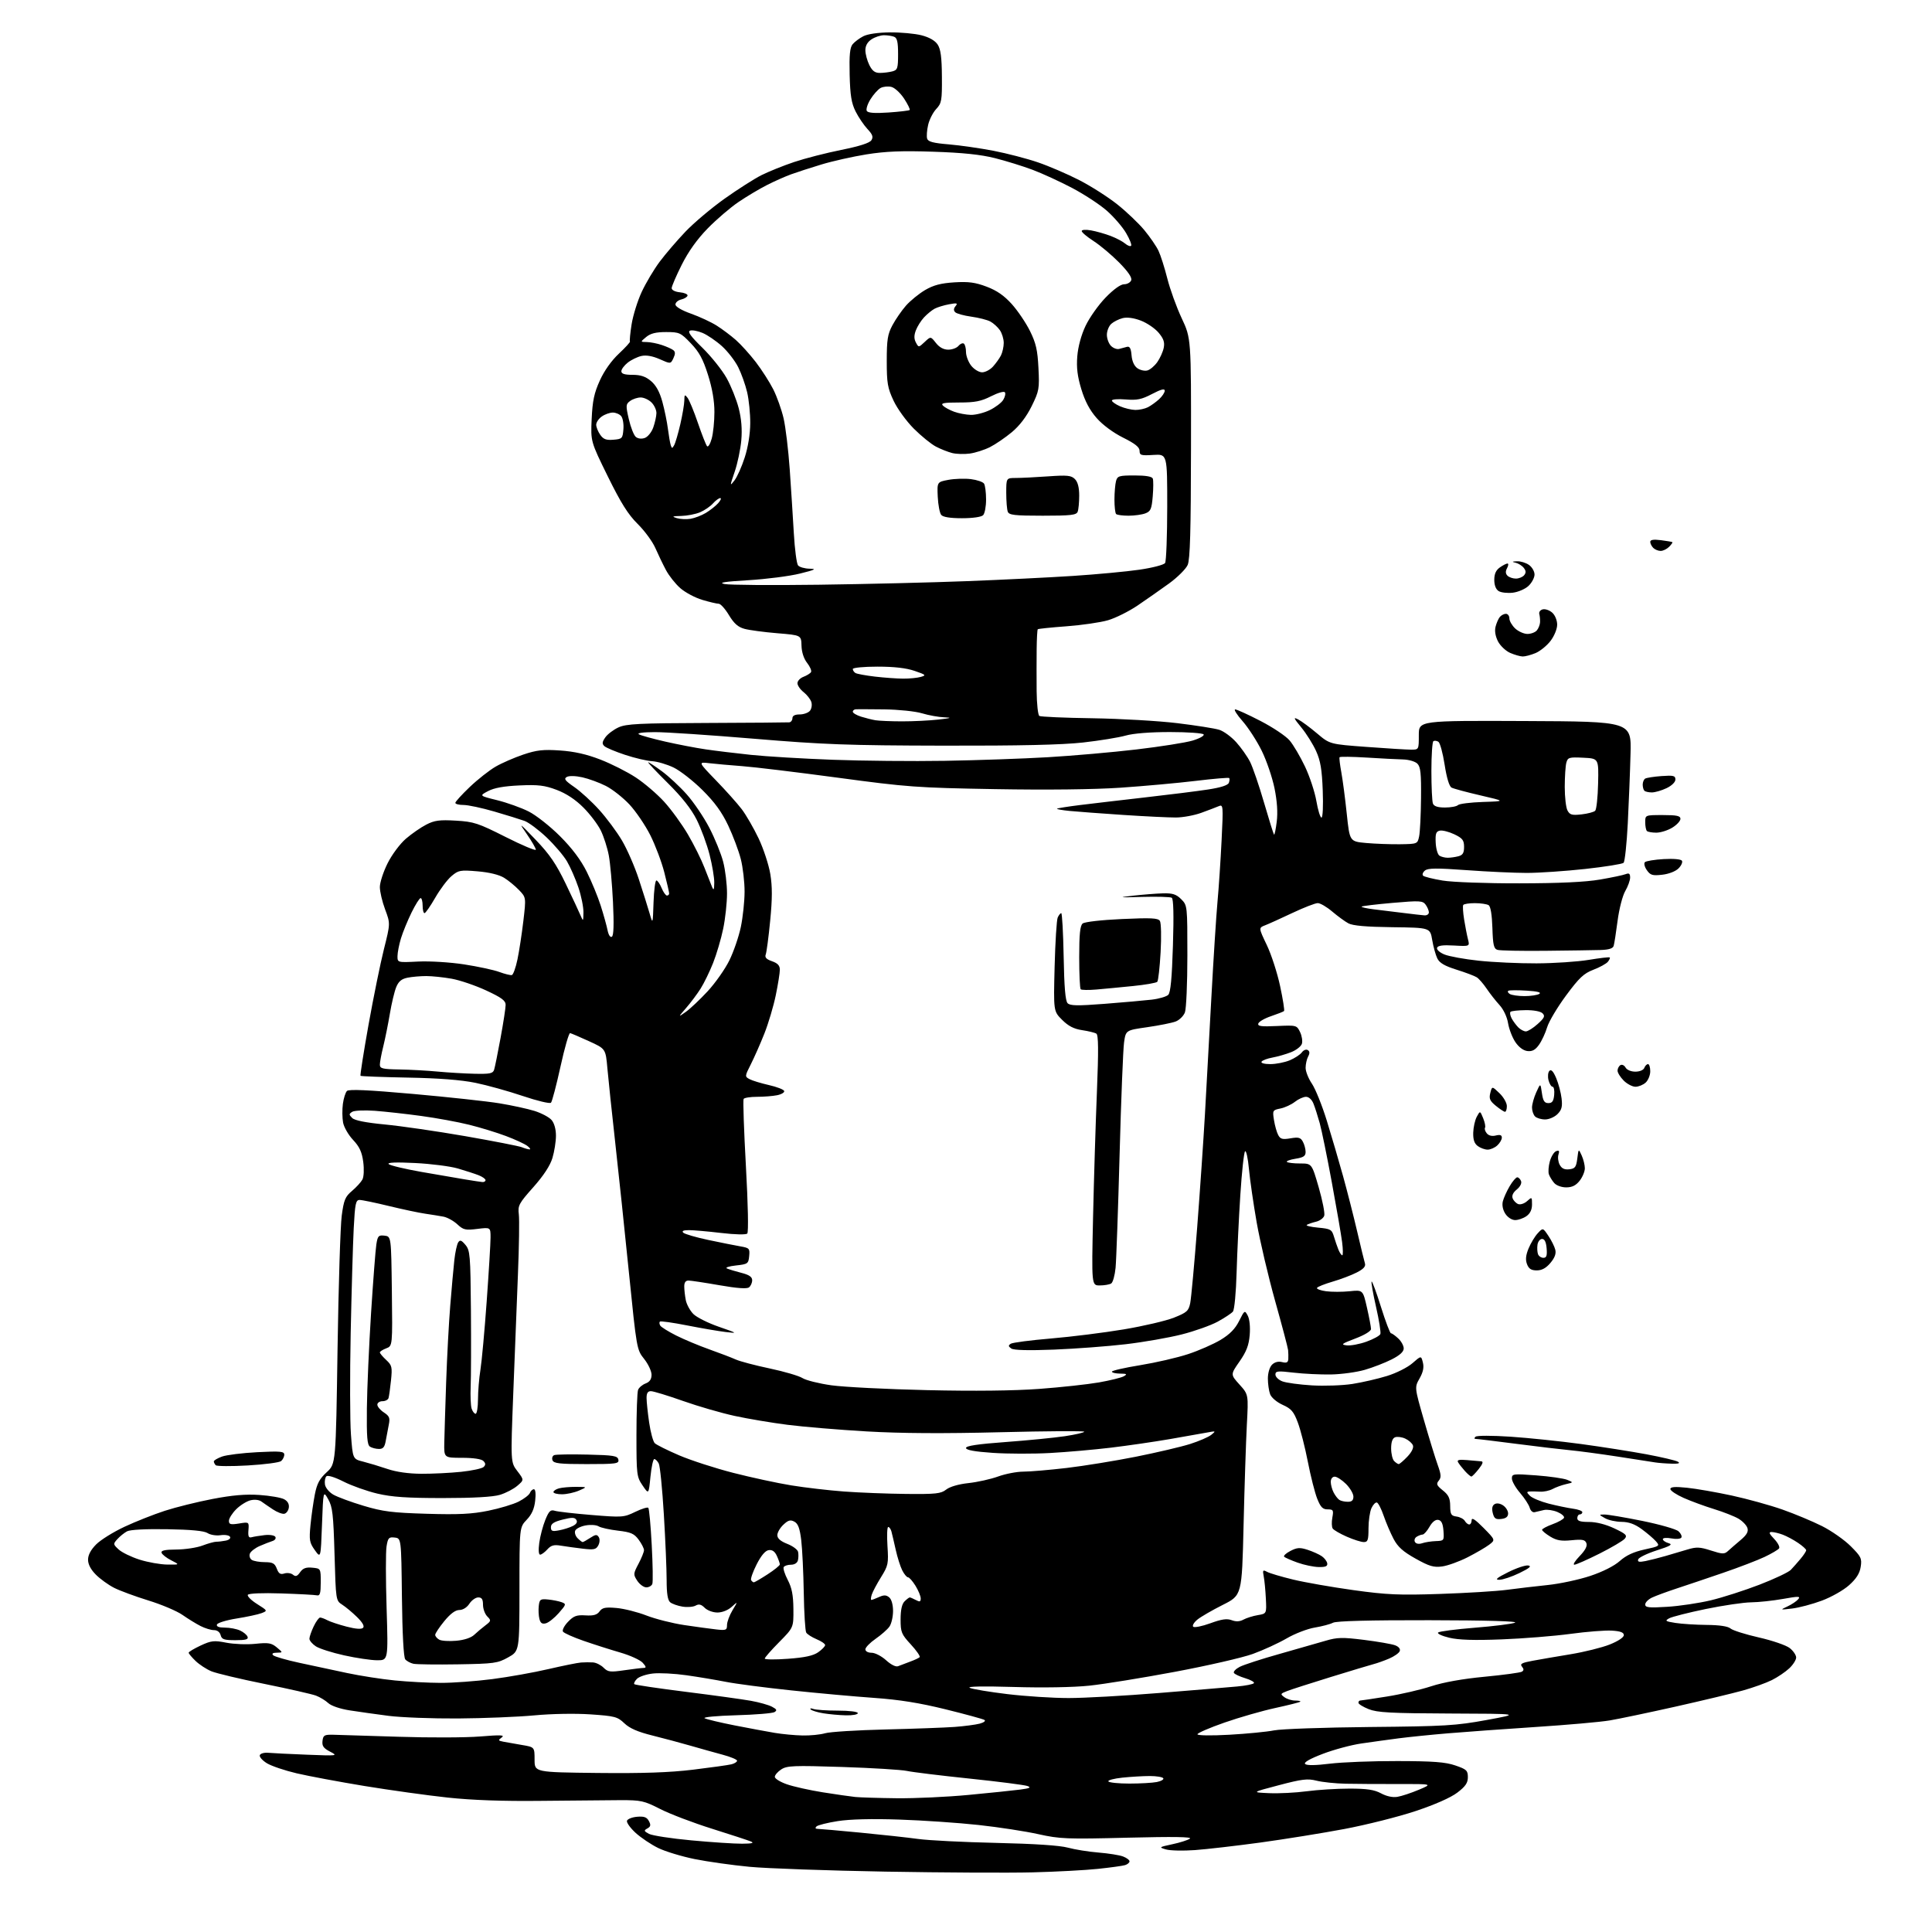 <?xml version="1.0" encoding="UTF-8" standalone="no"?>
<svg 
  version="1.1" 
  xmlns="http://www.w3.org/2000/svg" 
  xmlns:xlink="http://www.w3.org/1999/xlink" 
  xmlns:svg="http://www.w3.org/2000/svg"
  xmlns:rdf="http://www.w3.org/1999/02/22-rdf-syntax-ns#"
  xmlns:cc="http://creativecommons.org/ns#"
  xmlns:dc="http://purl.org/dc/elements/1.1/"
  viewBox="0 0 768 768"
  width="768"
  height="768"
>
<style>svg {background-color: white; }</style>"
<path stroke="none" fill="black" fill-rule="evenodd" d="M410.50,744.29C401.15,744.53 374.82,744.40 352.00,744.00C329.18,743.60 304.88,742.74 298.00,742.09C291.12,741.44 281.28,740.05 276.12,739.01C270.96,737.96 264.43,735.98 261.62,734.60C258.80,733.22 254.77,730.51 252.65,728.58C250.54,726.64 249.00,724.48 249.23,723.78C249.47,723.08 251.28,722.36 253.26,722.19C256.04,721.96 257.12,722.35 257.94,723.89C258.79,725.47 258.66,726.09 257.35,726.83C255.87,727.65 255.94,727.90 257.99,728.99C259.25,729.67 266.86,730.84 274.90,731.58C282.93,732.33 291.98,732.92 295.00,732.90C298.92,732.88 299.93,732.62 298.50,732.02C297.40,731.56 290.43,729.27 283.00,726.94C275.57,724.61 266.35,721.10 262.50,719.14C255.99,715.82 254.87,715.57 246.50,715.59C241.55,715.61 227.38,715.73 215.00,715.87C199.84,716.04 187.75,715.61 177.94,714.56C169.93,713.70 155.08,711.63 144.94,709.97C134.80,708.30 122.66,706.03 117.96,704.93C113.26,703.83 107.94,702.03 106.13,700.94C104.33,699.84 103.04,698.39 103.27,697.72C103.51,697.05 105.00,696.62 106.60,696.76C108.19,696.91 115.12,697.25 122.00,697.52C134.27,698.00 134.44,697.98 131.20,696.30C128.60,694.95 127.97,694.06 128.20,692.05C128.47,689.77 128.93,689.51 132.50,689.59C134.70,689.63 146.40,690.00 158.50,690.39C170.60,690.79 185.14,690.74 190.81,690.28C199.07,689.60 200.79,689.68 199.44,690.67C197.92,691.78 197.98,691.94 200.13,692.36C201.43,692.62 204.75,693.20 207.50,693.66C212.50,694.50 212.50,694.50 212.50,699.50C212.50,704.50 212.50,704.50 237.50,704.78C255.59,704.97 266.10,704.61 275.50,703.48C282.65,702.61 289.51,701.65 290.75,701.34C291.99,701.03 293.00,700.39 293.00,699.92C293.00,699.44 290.41,698.36 287.25,697.52C284.09,696.67 278.35,695.07 274.50,693.95C270.65,692.84 263.82,691.01 259.33,689.89C253.52,688.45 250.30,687.04 248.20,685.04C245.47,682.43 244.42,682.15 234.74,681.49C228.65,681.08 219.27,681.24 212.37,681.89C205.84,682.50 192.18,683.05 182.00,683.12C171.82,683.18 159.45,682.71 154.50,682.08C149.55,681.44 142.58,680.46 139.00,679.90C135.20,679.31 131.67,678.10 130.50,677.01C129.40,675.98 127.20,674.64 125.62,674.04C124.04,673.44 114.81,671.35 105.12,669.38C95.43,667.42 85.92,665.16 84.00,664.35C82.08,663.55 79.26,661.71 77.75,660.26C76.24,658.81 75.00,657.34 75.00,656.98C75.00,656.63 77.14,655.35 79.75,654.13C83.99,652.16 85.09,652.04 90.00,653.00C93.03,653.59 98.21,653.79 101.53,653.44C106.70,652.90 107.90,653.10 110.03,654.87C112.50,656.93 112.50,656.93 110.05,656.97C108.45,656.99 107.94,657.34 108.58,657.98C109.12,658.52 113.82,659.88 119.03,661.00C124.24,662.12 132.78,663.95 138.00,665.06C143.22,666.17 151.78,667.50 157.00,668.01C162.22,668.53 170.41,668.96 175.20,668.97C179.98,668.99 189.21,668.31 195.70,667.47C202.19,666.63 212.22,664.84 218.00,663.49C223.78,662.15 229.62,660.97 231.00,660.87C232.38,660.77 234.51,660.76 235.75,660.84C236.99,660.93 238.87,661.87 239.93,662.93C241.66,664.66 242.55,664.77 248.18,663.95C251.66,663.45 255.13,663.03 255.90,663.02C256.97,663.00 256.87,662.52 255.48,660.97C254.47,659.86 250.46,658.03 246.57,656.91C242.68,655.78 236.12,653.69 232.00,652.26C227.88,650.83 224.18,649.18 223.79,648.59C223.40,648.00 224.30,646.25 225.79,644.70C228.04,642.35 229.20,641.92 232.74,642.14C235.91,642.34 237.33,641.94 238.33,640.56C239.43,639.05 240.64,638.81 245.09,639.20C248.06,639.46 253.43,640.81 257.00,642.20C260.57,643.58 267.32,645.29 272.00,645.99C276.68,646.69 282.41,647.47 284.75,647.73C288.62,648.16 289.00,648.00 289.00,645.97C289.00,644.74 289.98,642.11 291.17,640.12C293.35,636.50 293.35,636.50 290.86,638.75C289.38,640.09 287.08,641.00 285.19,641.00C283.41,641.00 281.17,640.17 280.13,639.13C278.75,637.75 277.82,637.52 276.52,638.25C275.56,638.79 273.21,638.97 271.30,638.66C269.39,638.35 267.19,637.57 266.41,636.93C265.42,636.10 265.00,633.48 265.00,628.13C265.00,623.93 264.51,612.17 263.89,602.00C263.28,591.83 262.37,582.71 261.86,581.75C261.35,580.79 260.55,580.00 260.09,580.00C259.63,580.00 258.95,583.17 258.56,587.04C257.87,594.09 257.87,594.09 255.44,590.50C253.10,587.06 253.00,586.24 253.00,570.54C253.00,561.53 253.29,553.42 253.64,552.51C253.99,551.59 255.34,550.44 256.64,549.95C258.28,549.32 259.00,548.26 259.00,546.47C259.00,545.05 257.67,542.22 256.05,540.19C253.13,536.53 253.08,536.25 250.02,506.00C248.33,489.23 245.86,465.82 244.54,454.00C243.22,442.18 241.83,428.99 241.45,424.70C240.76,416.91 240.76,416.91 234.13,413.89C230.48,412.22 227.11,410.78 226.63,410.68C226.15,410.58 224.43,416.57 222.80,424.00C221.17,431.43 219.47,437.88 219.02,438.35C218.57,438.81 213.53,437.61 207.80,435.67C202.08,433.74 193.59,431.38 188.95,430.43C183.33,429.28 174.33,428.59 162.09,428.36C151.97,428.17 143.52,427.85 143.31,427.65C143.11,427.44 144.54,418.32 146.49,407.39C148.45,396.45 151.21,382.91 152.62,377.30C155.18,367.09 155.18,367.09 153.09,361.51C151.94,358.44 151.00,354.44 151.00,352.62C151.00,350.81 152.38,346.56 154.07,343.18C155.78,339.75 158.99,335.44 161.32,333.43C163.62,331.45 167.27,328.91 169.44,327.80C172.71,326.11 174.71,325.84 181.20,326.22C188.36,326.63 190.05,327.19 201.01,332.72C207.61,336.05 213.00,338.31 213.00,337.76C213.00,337.20 211.40,334.44 209.46,331.62C206.08,326.75 206.25,326.86 212.97,333.86C218.50,339.63 221.09,343.42 224.91,351.36C227.59,356.94 230.25,362.62 230.82,364.00C231.81,366.36 231.87,366.29 231.93,362.72C231.97,360.64 231.06,356.16 229.92,352.76C228.77,349.36 226.74,344.71 225.40,342.43C224.07,340.15 220.39,335.83 217.24,332.84C214.08,329.85 210.15,326.92 208.50,326.32C206.85,325.72 201.45,324.04 196.50,322.60C191.55,321.16 186.04,319.98 184.25,319.99C182.46,319.99 181.00,319.62 181.00,319.15C181.00,318.69 183.59,315.84 186.75,312.83C189.91,309.82 194.53,306.19 197.00,304.76C199.47,303.32 204.43,301.17 208.00,299.96C213.38,298.15 215.91,297.87 222.63,298.33C228.26,298.71 233.20,299.82 238.63,301.93C242.96,303.60 249.28,306.79 252.68,309.02C256.08,311.24 261.17,315.59 263.99,318.68C266.82,321.77 271.09,327.65 273.49,331.75C275.89,335.85 278.82,341.74 280.01,344.85C281.21,347.96 282.56,351.40 283.02,352.50C283.70,354.11 283.88,353.80 283.93,350.91C283.97,348.94 283.13,343.92 282.07,339.77C281.01,335.61 278.70,329.35 276.95,325.86C274.78,321.54 271.08,316.86 265.42,311.25C260.84,306.71 257.34,303.00 257.66,303.00C257.97,303.00 260.42,304.61 263.10,306.58C265.78,308.54 270.22,312.67 272.97,315.76C275.72,318.84 279.76,324.81 281.96,329.03C284.15,333.25 286.64,339.34 287.47,342.56C288.31,345.78 289.00,351.45 289.00,355.14C289.00,358.84 288.32,365.16 287.48,369.18C286.65,373.21 284.84,379.33 283.47,382.79C282.10,386.24 279.87,390.82 278.52,392.96C277.17,395.10 274.59,398.56 272.78,400.64C269.50,404.43 269.50,404.43 272.62,402.24C274.33,401.04 278.24,397.35 281.30,394.05C284.35,390.75 288.24,385.22 289.93,381.77C291.63,378.32 293.68,372.35 294.49,368.50C295.30,364.65 295.97,358.33 295.98,354.46C295.99,350.59 295.31,344.74 294.47,341.46C293.63,338.18 291.38,332.19 289.47,328.15C286.97,322.86 284.11,318.91 279.25,314.08C275.54,310.39 270.36,306.35 267.74,305.09C265.12,303.84 261.29,302.71 259.24,302.59C257.18,302.48 252.35,301.34 248.50,300.07C244.65,298.80 240.94,297.24 240.25,296.60C239.26,295.67 239.34,294.96 240.63,293.11C241.53,291.83 243.89,290.05 245.88,289.14C248.97,287.74 254.07,287.48 281.00,287.39C298.32,287.32 313.06,287.21 313.75,287.14C314.44,287.06 315.00,286.32 315.00,285.50C315.00,284.51 315.99,284.00 317.88,284.00C319.46,284.00 321.30,283.35 321.96,282.55C322.62,281.75 322.88,280.19 322.52,279.07C322.17,277.96 320.78,276.19 319.44,275.13C318.10,274.08 317.00,272.48 317.00,271.58C317.00,270.68 318.08,269.54 319.40,269.04C320.72,268.53 322.07,267.70 322.39,267.18C322.71,266.66 322.02,265.02 320.85,263.53C319.52,261.84 318.68,259.26 318.61,256.66C318.50,252.50 318.50,252.50 309.00,251.72C303.77,251.29 297.93,250.51 296.00,249.99C293.39,249.29 291.81,247.90 289.77,244.53C288.28,242.04 286.44,240.00 285.71,240.00C284.97,240.00 282.02,239.31 279.17,238.46C276.31,237.61 272.38,235.51 270.43,233.80C268.48,232.09 265.91,228.85 264.72,226.59C263.52,224.34 261.63,220.41 260.51,217.85C259.39,215.29 256.23,210.98 253.48,208.27C249.70,204.53 246.85,200.01 241.64,189.43C234.79,175.50 234.79,175.50 235.20,166.50C235.53,159.35 236.19,156.22 238.44,151.27C240.19,147.39 243.06,143.35 246.02,140.58C248.64,138.12 250.62,135.95 250.42,135.75C250.22,135.55 250.51,132.48 251.07,128.94C251.63,125.40 253.44,119.58 255.10,116.01C256.76,112.45 259.98,107.05 262.25,104.01C264.52,100.98 269.11,95.63 272.44,92.13C275.77,88.63 282.77,82.72 288.00,79.00C293.23,75.28 299.84,71.06 302.69,69.63C305.55,68.20 311.40,65.84 315.69,64.40C319.99,62.96 328.42,60.79 334.43,59.59C341.71,58.12 345.70,56.84 346.40,55.73C347.21,54.44 346.87,53.46 344.83,51.29C343.40,49.75 341.27,46.61 340.11,44.30C338.45,40.98 337.96,37.92 337.75,29.71C337.56,21.88 337.85,18.89 338.93,17.59C339.71,16.64 341.62,15.21 343.18,14.41C344.89,13.52 349.06,12.92 353.75,12.87C358.01,12.83 363.67,13.35 366.32,14.03C369.43,14.83 371.70,16.14 372.74,17.72C373.94,19.55 374.37,22.80 374.42,30.50C374.49,40.00 374.31,41.03 372.17,43.32C370.88,44.69 369.43,47.54 368.95,49.65C368.46,51.77 368.28,54.22 368.55,55.11C368.93,56.33 370.97,56.88 377.17,57.39C381.64,57.77 389.65,58.92 394.98,59.95C400.30,60.98 408.22,63.04 412.58,64.53C416.93,66.02 424.32,69.19 429.00,71.59C433.68,73.99 440.50,78.34 444.17,81.27C447.84,84.19 452.67,88.80 454.91,91.51C457.15,94.22 459.68,97.90 460.52,99.69C461.37,101.48 462.95,106.44 464.03,110.72C465.11,115.00 467.68,122.10 469.74,126.50C473.50,134.50 473.50,134.50 473.44,178.07C473.40,210.95 473.08,222.36 472.12,224.57C471.42,226.18 468.07,229.51 464.68,231.97C461.28,234.42 455.66,238.36 452.19,240.71C448.71,243.06 443.42,245.69 440.43,246.56C437.44,247.43 430.02,248.51 423.94,248.96C417.86,249.41 412.73,249.94 412.53,250.14C412.33,250.34 412.13,253.88 412.09,258.00C412.04,262.12 412.04,269.66 412.08,274.74C412.13,279.82 412.61,284.26 413.16,284.60C413.71,284.94 423.24,285.36 434.33,285.52C445.42,285.69 460.57,286.57 468.00,287.47C475.43,288.37 482.93,289.55 484.68,290.11C486.44,290.66 489.45,292.87 491.39,295.01C493.33,297.16 495.81,300.66 496.90,302.80C497.99,304.94 500.50,312.25 502.47,319.04C504.45,325.84 506.24,331.57 506.45,331.78C506.66,331.99 507.15,329.68 507.52,326.65C507.98,322.99 507.68,318.49 506.63,313.31C505.75,309.02 503.47,302.32 501.55,298.43C499.64,294.54 496.21,289.25 493.95,286.68C491.68,284.11 490.36,282.00 491.01,282.00C491.65,282.00 496.19,284.07 501.08,286.60C505.98,289.13 511.19,292.61 512.65,294.35C514.12,296.08 516.86,300.73 518.74,304.68C520.62,308.63 522.66,314.82 523.28,318.43C523.90,322.04 524.81,325.00 525.31,325.00C525.83,325.00 526.04,320.32 525.81,314.25C525.50,305.91 524.91,302.40 523.18,298.58C521.96,295.87 519.32,291.65 517.31,289.20C514.19,285.39 514.01,284.93 516.08,286.01C517.41,286.70 520.78,289.20 523.56,291.55C528.62,295.83 528.62,295.83 543.25,296.91C551.29,297.51 559.25,298.00 560.94,298.00C564.00,298.00 564.00,298.00 564.00,292.22C564.00,286.44 564.00,286.44 606.25,286.62C648.50,286.81 648.50,286.81 648.16,299.65C647.98,306.72 647.48,319.16 647.07,327.30C646.65,335.44 645.90,342.49 645.40,342.98C644.91,343.46 638.03,344.56 630.12,345.43C622.21,346.29 611.76,347.00 606.89,347.00C602.02,347.00 591.27,346.51 582.99,345.90C571.08,345.03 567.63,345.07 566.43,346.06C565.60,346.75 565.27,347.67 565.71,348.10C566.14,348.53 569.65,349.40 573.50,350.04C577.42,350.68 590.83,351.17 604.00,351.14C619.89,351.12 630.25,350.63 636.00,349.64C640.67,348.84 645.29,347.87 646.25,347.48C647.57,346.96 648.00,347.28 648.00,348.84C648.00,349.96 647.13,352.37 646.07,354.19C644.99,356.03 643.64,361.28 643.02,366.00C642.41,370.68 641.71,375.18 641.46,376.00C641.16,377.03 639.54,377.54 636.26,377.64C633.64,377.72 623.74,377.86 614.26,377.96C604.77,378.06 596.22,377.89 595.26,377.58C593.80,377.12 593.46,375.63 593.25,368.82C593.08,363.61 592.54,360.32 591.75,359.82C591.06,359.39 588.61,359.02 586.31,359.02C584.00,359.01 581.91,359.34 581.66,359.75C581.41,360.16 581.57,362.75 582.01,365.50C582.46,368.25 583.14,371.79 583.54,373.36C584.27,376.21 584.27,376.21 577.98,375.86C573.54,375.60 571.57,375.87 571.26,376.76C571.01,377.48 572.27,378.63 574.16,379.41C576.00,380.17 582.13,381.29 587.79,381.89C593.45,382.50 603.80,382.98 610.79,382.95C617.78,382.92 627.10,382.30 631.50,381.57C635.90,380.84 639.68,380.40 639.89,380.60C640.11,380.79 639.76,381.58 639.13,382.35C638.49,383.11 635.91,384.53 633.39,385.49C629.59,386.94 627.73,388.69 622.53,395.73C619.08,400.40 615.69,406.08 615.01,408.36C614.33,410.64 612.88,413.76 611.78,415.31C610.31,417.37 609.10,418.03 607.17,417.81C605.55,417.62 603.74,416.27 602.37,414.23C601.16,412.43 599.86,409.05 599.48,406.73C599.08,404.24 597.67,401.26 596.06,399.50C594.55,397.85 592.26,394.93 590.96,393.00C589.66,391.07 587.90,389.05 587.05,388.50C586.20,387.95 582.59,386.59 579.02,385.47C574.26,383.98 572.23,382.79 571.34,380.97C570.68,379.61 569.77,376.31 569.32,373.64C568.50,368.77 568.50,368.77 553.50,368.58C543.11,368.45 537.73,367.98 536.00,367.04C534.62,366.30 531.73,364.18 529.57,362.35C527.41,360.51 524.83,359.00 523.83,359.00C522.84,359.00 518.31,360.76 513.76,362.91C509.22,365.06 504.33,367.27 502.90,367.82C500.30,368.82 500.30,368.82 503.57,375.66C505.37,379.42 507.75,386.76 508.86,391.97C509.98,397.18 510.68,401.65 510.43,401.90C510.18,402.15 507.88,403.06 505.31,403.93C502.74,404.79 500.44,406.11 500.20,406.86C499.85,407.95 501.33,408.15 507.61,407.86C515.35,407.51 515.49,407.54 516.80,410.27C517.53,411.79 517.85,413.88 517.52,414.92C517.19,415.96 515.25,417.47 513.21,418.27C511.17,419.07 507.83,420.03 505.79,420.40C503.74,420.77 501.80,421.51 501.48,422.04C501.13,422.59 502.61,423.00 504.97,423.00C507.22,423.00 510.69,422.32 512.68,421.49C514.67,420.66 516.84,419.24 517.50,418.34C518.16,417.43 519.22,417.02 519.85,417.41C520.66,417.91 520.70,418.69 520.00,419.99C519.45,421.03 519.00,423.05 519.00,424.49C519.00,425.93 520.13,428.77 521.52,430.80C522.90,432.84 525.56,439.45 527.43,445.50C529.30,451.55 532.20,461.45 533.88,467.50C535.55,473.55 538.08,483.45 539.49,489.50C540.90,495.55 542.29,501.27 542.58,502.20C542.96,503.43 542.03,504.46 539.27,505.86C537.16,506.94 532.87,508.56 529.74,509.47C526.60,510.39 523.81,511.49 523.54,511.94C523.27,512.38 524.88,512.99 527.12,513.29C529.36,513.59 533.58,513.59 536.49,513.29C541.78,512.74 541.78,512.74 543.39,519.82C544.28,523.71 545.00,527.53 545.00,528.31C545.00,529.14 542.37,530.73 538.75,532.09C533.31,534.15 532.87,534.50 535.32,534.80C536.88,534.99 540.42,534.33 543.20,533.33C545.98,532.33 548.46,530.97 548.72,530.30C548.97,529.63 548.20,524.76 546.99,519.47C545.79,514.19 545.00,509.67 545.23,509.43C545.47,509.19 547.14,513.73 548.95,519.50C550.76,525.28 552.55,530.00 552.93,530.00C553.31,530.00 554.61,530.92 555.81,532.04C557.02,533.16 558.00,534.95 558.00,536.02C558.00,537.34 556.45,538.75 553.21,540.39C550.57,541.73 545.77,543.59 542.53,544.53C539.30,545.47 533.24,546.30 529.08,546.37C524.91,546.44 518.24,546.12 514.25,545.65C507.87,544.90 507.00,544.99 507.00,546.42C507.00,547.32 508.24,548.53 509.75,549.11C511.26,549.69 516.55,550.41 521.50,550.71C526.45,551.00 533.69,550.75 537.60,550.14C541.50,549.53 547.70,548.10 551.36,546.97C555.09,545.82 559.55,543.57 561.48,541.88C564.93,538.86 564.93,538.86 565.62,541.63C566.11,543.57 565.71,545.46 564.30,547.95C562.29,551.50 562.29,551.50 566.03,564.50C568.09,571.65 570.55,579.65 571.49,582.27C572.90,586.19 572.97,587.33 571.92,588.59C570.84,589.90 571.10,590.50 573.54,592.45C575.83,594.27 576.45,595.58 576.47,598.63C576.50,601.99 576.83,602.55 579.00,602.85C580.38,603.04 581.86,603.82 582.30,604.60C582.74,605.37 583.53,606.00 584.05,606.00C584.57,606.00 585.00,605.23 585.00,604.28C585.00,603.09 586.45,604.04 589.73,607.36C594.45,612.15 594.45,612.15 591.98,614.04C590.61,615.08 586.75,617.33 583.40,619.04C580.04,620.75 575.48,622.39 573.27,622.69C569.91,623.14 568.15,622.62 562.70,619.57C557.71,616.78 555.64,614.92 553.95,611.71C552.73,609.39 550.98,605.28 550.04,602.56C549.11,599.84 547.90,597.47 547.35,597.28C546.80,597.10 545.82,598.11 545.17,599.52C544.53,600.94 544.00,604.55 544.00,607.55C544.00,612.21 543.73,613.00 542.13,613.00C541.10,613.00 538.06,612.04 535.38,610.86C532.69,609.68 530.17,608.22 529.77,607.61C529.36,607.00 529.30,605.04 529.63,603.25C530.17,600.30 529.99,600.00 527.76,600.00C525.80,600.00 524.96,599.14 523.61,595.75C522.68,593.41 521.01,586.83 519.90,581.13C518.79,575.42 517.00,568.40 515.92,565.52C514.28,561.12 513.32,559.99 509.88,558.45C507.56,557.40 505.41,555.58 504.90,554.24C504.41,552.94 504.00,550.13 504.00,548.01C504.00,545.76 504.69,543.46 505.64,542.50C506.69,541.45 508.14,541.07 509.64,541.45C511.43,541.90 512.03,541.61 512.12,540.27C512.18,539.30 512.14,537.68 512.04,536.68C511.94,535.68 509.62,526.90 506.89,517.18C504.17,507.46 500.87,493.43 499.56,486.00C498.26,478.57 496.87,468.98 496.47,464.67C496.08,460.37 495.38,457.22 494.93,457.67C494.48,458.13 493.63,465.93 493.05,475.00C492.46,484.07 491.80,497.93 491.57,505.80C491.35,513.83 490.70,520.65 490.10,521.38C489.51,522.08 486.78,523.89 484.03,525.39C481.28,526.88 474.86,529.17 469.75,530.46C464.64,531.76 454.62,533.51 447.48,534.35C440.34,535.19 427.52,536.15 419.00,536.49C408.83,536.89 402.98,536.74 402.00,536.05C400.79,535.20 400.75,534.84 401.81,534.15C402.53,533.69 409.73,532.75 417.81,532.07C425.89,531.39 438.90,529.76 446.73,528.45C454.56,527.14 463.54,525.04 466.69,523.78C471.79,521.75 472.50,521.12 473.13,518.00C473.52,516.08 474.76,502.57 475.89,488.00C477.01,473.43 478.40,453.18 478.98,443.00C479.55,432.82 480.70,411.90 481.54,396.50C482.37,381.10 483.47,364.00 483.97,358.50C484.48,353.00 485.21,342.01 485.60,334.08C486.29,320.14 486.25,319.69 484.41,320.49C483.36,320.94 480.25,322.12 477.50,323.12C474.75,324.12 470.25,324.95 467.50,324.97C464.75,324.99 455.30,324.53 446.50,323.95C437.70,323.36 428.10,322.65 425.17,322.36C422.23,322.07 419.99,321.67 420.19,321.47C420.39,321.27 424.49,320.62 429.31,320.02C434.12,319.43 445.81,318.05 455.28,316.97C464.75,315.90 475.97,314.49 480.21,313.84C485.25,313.07 488.11,312.16 488.48,311.19C488.79,310.38 488.85,309.52 488.62,309.28C488.38,309.05 482.41,309.55 475.34,310.41C468.28,311.26 454.85,312.48 445.50,313.12C434.82,313.84 416.24,314.05 395.50,313.69C364.44,313.15 360.76,312.88 333.00,309.14C316.77,306.96 299.68,304.89 295.00,304.55C290.32,304.20 284.48,303.68 282.00,303.39C277.50,302.85 277.50,302.85 284.58,310.18C288.48,314.20 293.09,319.36 294.83,321.64C296.57,323.92 299.59,329.15 301.55,333.26C303.50,337.37 305.60,343.76 306.21,347.45C307.03,352.42 307.02,357.22 306.16,365.99C305.53,372.50 304.73,378.54 304.39,379.42C303.95,380.58 304.64,381.33 306.89,382.11C309.15,382.90 310.00,383.82 310.00,385.49C310.00,386.75 309.27,391.32 308.38,395.64C307.49,399.96 305.46,406.79 303.87,410.81C302.28,414.83 299.85,420.33 298.49,423.02C296.05,427.83 296.04,427.95 297.96,428.98C299.04,429.56 302.50,430.61 305.65,431.33C308.80,432.04 311.53,433.10 311.73,433.68C311.92,434.26 310.65,435.02 308.91,435.37C307.17,435.72 303.58,436.00 300.93,436.00C298.29,436.00 295.88,436.38 295.60,436.84C295.31,437.31 295.72,449.33 296.51,463.57C297.36,478.81 297.58,489.82 297.05,490.35C296.53,490.87 292.25,490.78 286.66,490.12C281.43,489.50 275.68,489.00 273.88,489.00C271.69,489.00 270.93,489.33 271.60,490.00C272.15,490.55 276.63,491.86 281.55,492.90C286.47,493.94 292.21,495.09 294.31,495.45C297.88,496.07 298.10,496.31 297.81,499.31C297.52,502.34 297.26,502.53 292.50,503.05C289.68,503.36 288.15,503.89 289.00,504.25C289.82,504.61 292.41,505.39 294.75,505.99C297.81,506.77 299.00,507.59 299.00,508.92C299.00,509.93 298.44,511.20 297.75,511.74C296.91,512.40 293.03,512.13 286.00,510.90C280.23,509.89 274.71,509.06 273.75,509.04C272.56,509.01 272.00,509.77 272.00,511.37C272.00,512.68 272.28,515.15 272.62,516.86C272.96,518.57 274.32,521.04 275.63,522.35C276.94,523.66 281.49,525.94 285.75,527.41C293.25,530.01 293.34,530.07 288.50,529.50C285.75,529.18 278.85,528.00 273.16,526.88C267.48,525.76 262.60,525.07 262.31,525.35C262.03,525.64 262.10,526.36 262.47,526.96C262.84,527.55 265.70,529.33 268.82,530.90C271.95,532.47 277.88,534.95 282.00,536.41C286.12,537.88 290.85,539.68 292.50,540.43C294.15,541.17 300.23,542.78 306.00,543.99C311.77,545.21 317.62,546.93 319.00,547.81C320.38,548.69 325.55,549.98 330.50,550.68C335.45,551.37 352.55,552.24 368.50,552.60C387.20,553.03 403.04,552.85 413.10,552.11C421.68,551.48 432.37,550.31 436.86,549.53C441.34,548.74 445.80,547.63 446.76,547.08C448.20,546.24 447.93,546.06 445.25,546.03C443.46,546.01 442.00,545.66 442.00,545.25C442.00,544.84 447.06,543.68 453.25,542.68C459.44,541.67 468.00,539.70 472.29,538.28C476.57,536.87 482.39,534.31 485.22,532.61C488.87,530.41 491.02,528.21 492.57,525.10C494.73,520.79 494.80,520.75 496.00,522.99C496.73,524.36 497.04,527.47 496.78,530.67C496.44,534.77 495.48,537.27 492.73,541.22C489.12,546.39 489.12,546.39 492.70,550.36C496.29,554.33 496.29,554.33 495.64,566.41C495.29,573.06 494.70,591.02 494.34,606.32C493.68,634.14 493.68,634.14 486.09,637.96C481.91,640.06 477.38,642.68 476.00,643.80C474.62,644.92 473.87,646.20 474.31,646.64C474.76,647.09 477.82,646.48 481.12,645.28C485.64,643.63 487.73,643.33 489.62,644.05C491.34,644.70 492.82,644.63 494.32,643.81C495.52,643.16 498.07,642.36 500.00,642.04C503.50,641.45 503.50,641.45 503.20,635.47C503.04,632.19 502.66,628.22 502.35,626.66C501.86,624.11 502.00,623.93 503.72,624.85C504.77,625.41 509.43,626.79 514.07,627.91C518.70,629.03 529.48,630.91 538.00,632.10C551.33,633.95 556.17,634.16 572.50,633.61C582.95,633.26 594.88,632.53 599.00,631.98C603.12,631.43 610.45,630.57 615.27,630.07C620.09,629.57 627.69,627.94 632.16,626.45C637.14,624.79 641.67,622.50 643.89,620.53C646.41,618.28 649.38,616.90 653.72,615.95C659.78,614.64 659.90,614.55 658.22,612.65C657.28,611.58 654.74,609.42 652.60,607.85C649.85,605.84 647.49,604.99 644.60,604.96C642.34,604.95 639.38,604.29 638.00,603.50C635.51,602.07 635.51,602.07 637.78,602.04C639.03,602.02 645.78,603.16 652.78,604.57C659.78,605.99 666.28,607.85 667.23,608.71C668.18,609.57 668.69,610.70 668.36,611.22C668.04,611.75 666.25,611.89 664.39,611.54C662.51,611.19 661.00,611.32 661.00,611.84C661.00,612.35 662.01,613.06 663.25,613.42C665.06,613.95 664.15,614.51 658.58,616.30C654.77,617.53 651.45,619.14 651.21,619.87C650.87,620.90 651.55,621.05 654.13,620.54C655.98,620.16 659.52,619.27 662.00,618.55C664.48,617.83 668.41,616.67 670.74,615.97C674.36,614.87 675.72,614.93 680.14,616.36C684.70,617.83 685.49,617.85 686.90,616.55C687.78,615.74 690.02,613.79 691.88,612.23C694.37,610.13 695.09,608.86 694.63,607.41C694.28,606.32 692.69,604.66 691.09,603.71C689.48,602.76 685.11,601.04 681.38,599.89C677.64,598.74 672.20,596.74 669.29,595.45C666.38,594.16 664.00,592.57 664.00,591.92C664.00,591.05 665.78,590.91 670.59,591.40C674.22,591.77 682.24,593.17 688.41,594.50C694.59,595.84 703.66,598.35 708.57,600.08C713.48,601.81 720.57,604.78 724.33,606.67C728.08,608.56 733.20,612.15 735.69,614.64C739.83,618.78 740.18,619.51 739.66,622.84C739.26,625.44 737.92,627.56 735.05,630.13C732.81,632.15 727.96,634.89 724.18,636.29C720.43,637.69 715.14,639.09 712.43,639.41C707.55,639.99 707.53,639.98 710.57,638.57C712.26,637.78 714.17,636.50 714.82,635.72C715.83,634.50 715.00,634.48 708.75,635.60C704.76,636.31 699.08,636.92 696.11,636.95C693.15,636.98 685.05,638.17 678.11,639.60C671.18,641.03 664.60,642.70 663.50,643.31C661.73,644.30 662.01,644.51 666.00,645.14C668.48,645.53 674.06,645.89 678.42,645.93C683.56,645.97 686.90,646.48 687.92,647.36C688.79,648.11 693.86,649.71 699.19,650.92C704.52,652.13 710.03,654.02 711.44,655.13C712.85,656.24 714.00,657.93 714.00,658.89C714.00,659.84 712.76,661.79 711.25,663.20C709.74,664.62 706.63,666.72 704.35,667.86C702.07,669.00 696.90,670.86 692.85,671.99C688.81,673.12 676.73,676.01 666.00,678.42C655.27,680.82 643.52,683.29 639.87,683.90C636.23,684.52 622.95,685.69 610.37,686.51C597.79,687.34 582.10,688.47 575.50,689.03C568.90,689.58 560.12,690.48 556.00,691.01C551.88,691.55 545.20,692.47 541.17,693.06C537.14,693.64 530.24,695.50 525.84,697.18C520.66,699.16 518.18,700.58 518.81,701.21C519.44,701.84 522.91,701.80 528.64,701.09C533.51,700.49 545.60,700.02 555.50,700.05C569.77,700.08 574.54,700.44 578.50,701.79C582.98,703.32 583.50,703.80 583.50,706.45C583.50,708.74 582.56,710.12 579.30,712.60C576.71,714.58 570.39,717.37 562.74,719.92C555.94,722.19 543.20,725.39 534.44,727.05C525.67,728.70 510.62,731.12 501.00,732.44C491.38,733.75 479.68,735.10 475.00,735.44C470.32,735.78 465.15,735.66 463.50,735.18C460.59,734.33 460.67,734.26 466.00,733.12C469.02,732.48 472.18,731.48 473.00,730.90C474.05,730.17 466.61,730.06 448.26,730.51C424.00,731.12 421.32,731.01 412.76,729.11C407.67,727.97 396.98,726.33 389.00,725.46C381.02,724.59 366.85,723.62 357.50,723.31C346.56,722.94 337.83,723.16 333.00,723.92C328.88,724.57 325.08,725.52 324.55,726.05C323.95,726.65 324.13,727.00 325.05,727.00C325.85,727.01 333.48,727.68 342.00,728.50C350.52,729.32 360.88,730.45 365.00,731.02C369.12,731.59 383.07,732.29 396.00,732.58C411.20,732.92 421.27,733.59 424.50,734.47C427.25,735.22 432.73,736.10 436.69,736.42C440.64,736.74 445.03,737.44 446.44,737.98C447.85,738.51 449.00,739.38 449.00,739.91C449.00,740.43 448.21,741.11 447.25,741.41C446.29,741.71 441.45,742.38 436.50,742.90C431.55,743.43 419.85,744.05 410.50,744.29zM356.50,714.83C363.65,714.91 376.48,714.32 385.00,713.51C393.52,712.71 402.75,711.75 405.50,711.39C409.37,710.89 410.03,710.56 408.43,709.97C407.30,709.55 396.95,708.22 385.43,707.02C373.92,705.82 362.70,704.45 360.50,703.97C358.30,703.50 346.74,702.79 334.80,702.40C315.45,701.77 312.83,701.88 310.55,703.37C309.15,704.29 308.00,705.62 308.00,706.33C308.00,707.03 310.14,708.36 312.75,709.27C315.36,710.19 321.77,711.62 327.00,712.46C332.23,713.29 338.07,714.13 340.00,714.33C341.93,714.52 349.35,714.75 356.50,714.83zM555.50,714.27C557.15,714.00 560.98,712.73 564.00,711.46C569.50,709.15 569.50,709.15 556.00,709.18C548.58,709.20 539.12,709.15 535.00,709.06C530.88,708.98 525.63,708.43 523.34,707.85C519.79,706.95 517.60,707.21 508.34,709.65C497.50,712.50 497.50,712.50 504.50,712.81C508.35,712.98 515.06,712.64 519.41,712.06C523.76,711.48 531.41,711.00 536.41,711.00C543.41,711.00 546.30,711.44 549.00,712.89C551.19,714.07 553.63,714.59 555.50,714.27zM448.93,709.00C453.23,709.00 458.15,708.72 459.86,708.38C461.57,708.04 462.72,707.36 462.42,706.88C462.13,706.40 459.72,706.00 457.09,706.00C454.45,706.00 449.54,706.29 446.17,706.64C442.81,706.99 440.29,707.67 440.59,708.14C440.88,708.61 444.64,709.00 448.93,709.00zM319.01,689.88C322.04,689.95 326.09,689.55 328.01,688.99C329.93,688.43 340.73,687.76 352.00,687.49C363.27,687.22 375.65,686.76 379.50,686.48C383.35,686.19 387.83,685.60 389.46,685.17C391.10,684.73 391.93,684.08 391.33,683.70C390.73,683.33 383.78,681.43 375.87,679.48C365.58,676.94 357.52,675.65 347.50,674.94C339.80,674.40 324.95,673.06 314.50,671.95C304.05,670.85 292.35,669.32 288.50,668.55C284.65,667.79 277.61,666.61 272.87,665.94C268.12,665.26 262.11,664.95 259.51,665.25C256.92,665.54 254.08,666.49 253.21,667.36C252.33,668.24 251.86,669.19 252.15,669.49C252.45,669.78 261.65,671.15 272.59,672.52C283.54,673.89 295.19,675.50 298.47,676.09C301.76,676.68 305.53,677.74 306.86,678.44C308.77,679.44 308.99,679.89 307.89,680.58C307.13,681.06 300.24,681.63 292.59,681.84C284.93,682.06 279.31,682.59 280.09,683.02C280.86,683.45 286.23,684.73 292.00,685.87C297.77,687.00 304.98,688.34 308.00,688.85C311.02,689.35 315.98,689.82 319.01,689.88zM488.67,689.59C495.64,689.20 503.62,688.42 506.42,687.86C509.21,687.29 526.35,686.69 544.50,686.51C574.47,686.23 578.74,685.97 591.00,683.72C604.50,681.25 604.50,681.25 576.32,681.15C552.79,681.06 547.47,680.77 544.07,679.41C541.83,678.52 540.00,677.38 540.00,676.89C540.00,676.40 540.28,676.00 540.63,676.00C540.98,676.00 545.78,675.28 551.29,674.40C556.81,673.53 564.74,671.69 568.91,670.32C573.77,668.73 581.43,667.36 590.17,666.53C597.68,665.81 604.34,664.91 604.97,664.52C605.79,664.01 605.80,663.46 604.99,662.49C604.11,661.43 604.96,660.97 609.20,660.19C612.11,659.65 618.95,658.47 624.38,657.58C629.81,656.68 636.79,654.95 639.88,653.72C643.20,652.40 645.50,650.88 645.50,649.99C645.50,648.92 644.16,648.41 640.77,648.20C638.17,648.03 630.74,648.61 624.27,649.49C617.80,650.37 605.49,651.35 596.93,651.68C585.95,652.11 579.81,651.91 576.10,651.02C573.21,650.33 571.21,649.40 571.67,648.95C572.13,648.50 578.67,647.65 586.21,647.05C593.75,646.45 600.95,645.55 602.21,645.05C603.67,644.46 591.31,644.10 568.18,644.06C544.40,644.02 531.19,644.37 529.89,645.06C528.80,645.64 525.54,646.50 522.65,646.98C519.76,647.45 514.72,649.39 511.45,651.30C508.18,653.20 502.12,655.98 498.00,657.47C493.88,658.96 479.93,662.16 467.00,664.58C454.07,667.00 438.77,669.48 433.00,670.08C426.75,670.74 414.61,670.95 403.00,670.60C390.68,670.24 384.24,670.36 385.50,670.95C386.60,671.46 393.35,672.58 400.50,673.44C407.65,674.30 418.57,675.00 424.78,675.00C430.98,675.00 447.18,674.10 460.78,672.99C474.37,671.89 488.31,670.73 491.74,670.41C495.17,670.10 498.19,669.50 498.46,669.07C498.72,668.64 497.17,667.77 495.01,667.12C492.85,666.47 490.83,665.53 490.51,665.02C490.19,664.50 491.23,663.41 492.82,662.59C494.41,661.77 501.51,659.46 508.61,657.47C515.70,655.47 523.92,653.12 526.89,652.24C531.58,650.85 533.57,650.80 542.24,651.88C547.72,652.57 553.27,653.53 554.58,654.03C556.04,654.58 556.75,655.48 556.42,656.34C556.13,657.12 554.22,658.45 552.19,659.32C550.16,660.18 547.38,661.17 546.00,661.52C544.62,661.88 536.98,664.18 529.00,666.64C521.02,669.10 513.21,671.61 511.63,672.23C508.94,673.27 508.87,673.43 510.57,674.67C511.57,675.40 513.50,676.00 514.86,676.00C516.22,676.00 517.13,676.20 516.89,676.44C516.65,676.69 512.19,677.81 506.97,678.95C501.76,680.08 492.66,682.69 486.76,684.75C480.85,686.81 476.01,688.90 476.01,689.40C476.00,689.91 481.34,690.00 488.67,689.59zM336.25,681.87C333.64,681.81 329.60,681.44 327.27,681.06C324.94,680.68 322.69,679.99 322.27,679.53C321.85,679.06 322.32,678.98 323.33,679.34C324.34,679.70 328.73,680.00 333.08,680.00C337.69,680.00 341.00,680.42 341.00,681.00C341.00,681.55 338.86,681.94 336.25,681.87zM357.00,662.34C357.82,662.00 359.95,661.20 361.73,660.55C363.51,659.90 365.24,659.10 365.57,658.76C365.91,658.43 364.34,656.15 362.09,653.71C358.32,649.63 358.00,648.83 358.00,643.71C358.00,639.98 358.52,637.62 359.57,636.57C360.44,635.71 361.37,635.00 361.64,635.00C361.91,635.00 363.00,635.47 364.07,636.04C365.62,636.87 366.00,636.74 366.00,635.40C366.00,634.49 365.06,632.22 363.92,630.37C362.77,628.52 361.44,627.00 360.94,627.00C360.45,627.00 359.43,625.76 358.66,624.25C357.89,622.74 356.72,619.02 356.05,616.00C355.38,612.98 354.61,609.71 354.35,608.75C354.08,607.79 353.51,607.00 353.08,607.00C352.65,607.00 352.52,610.39 352.78,614.53C353.24,621.58 353.08,622.36 350.23,626.94C348.56,629.63 346.89,632.77 346.53,633.91C346.16,635.06 346.10,636.00 346.39,636.00C346.67,636.00 348.04,635.48 349.42,634.85C351.37,633.97 352.29,634.00 353.47,634.98C354.39,635.74 355.00,637.89 355.00,640.40C355.00,642.69 354.36,645.47 353.57,646.59C352.79,647.71 350.32,649.89 348.07,651.45C345.83,653.00 344.00,654.89 344.00,655.64C344.00,656.42 345.05,657.00 346.48,657.00C347.85,657.00 350.44,658.34 352.23,659.97C354.18,661.75 356.10,662.70 357.00,662.34zM182.00,661.60C173.47,661.74 165.52,661.63 164.32,661.37C163.13,661.10 161.67,660.31 161.09,659.61C160.44,658.82 159.94,649.46 159.77,634.92C159.50,611.50 159.50,611.50 156.89,611.20C154.57,610.93 154.21,611.31 153.66,614.70C153.31,616.79 153.32,627.84 153.68,639.25C154.32,660.00 154.32,660.00 149.91,659.98C147.48,659.97 141.58,659.09 136.80,658.03C132.01,656.97 126.95,655.36 125.55,654.44C124.15,653.52 123.00,652.16 123.00,651.42C123.00,650.68 123.76,648.48 124.69,646.53C125.61,644.59 126.77,643.00 127.25,643.00C127.74,643.00 129.03,643.48 130.14,644.07C131.24,644.66 134.66,645.80 137.74,646.60C141.40,647.56 143.68,647.72 144.32,647.08C144.96,646.44 144.12,644.95 141.90,642.78C140.03,640.95 137.38,638.74 136.00,637.86C133.52,636.27 133.50,636.14 132.98,617.88C132.53,602.01 132.19,599.02 130.48,596.00C128.50,592.50 128.50,592.50 128.00,606.00C127.50,619.50 127.50,619.50 125.14,616.19C123.02,613.22 122.85,612.20 123.43,606.19C123.79,602.51 124.57,597.04 125.16,594.03C126.00,589.75 127.03,587.83 129.87,585.23C133.50,581.90 133.50,581.90 134.18,536.20C134.56,511.07 135.31,487.24 135.84,483.27C136.68,476.98 137.22,475.69 139.93,473.41C141.64,471.96 143.50,469.93 144.06,468.89C144.64,467.80 144.78,464.83 144.39,461.84C143.86,457.92 142.90,455.84 140.36,453.14C138.52,451.19 136.73,448.09 136.38,446.24C136.04,444.39 136.00,441.05 136.30,438.82C136.60,436.58 137.33,434.27 137.92,433.68C138.68,432.92 146.25,433.26 164.24,434.86C178.14,436.10 193.55,437.77 198.50,438.58C203.45,439.39 209.75,440.76 212.50,441.62C215.25,442.49 218.29,444.10 219.25,445.21C220.32,446.44 221.00,448.86 221.00,451.45C221.00,453.78 220.37,457.76 219.61,460.30C218.69,463.35 216.10,467.31 212.00,471.93C206.26,478.38 205.81,479.22 206.24,482.71C206.50,484.80 206.34,495.50 205.89,506.50C205.45,517.50 204.61,538.82 204.03,553.89C202.97,581.28 202.97,581.28 205.66,584.79C208.34,588.31 208.34,588.31 205.65,590.62C204.18,591.89 201.06,593.51 198.73,594.22C195.94,595.06 188.20,595.50 176.00,595.50C161.79,595.50 155.76,595.09 150.00,593.73C145.88,592.76 139.83,590.61 136.57,588.96C133.03,587.17 130.27,586.33 129.74,586.86C129.24,587.36 128.98,588.81 129.17,590.08C129.35,591.38 130.82,593.17 132.50,594.14C134.15,595.09 139.55,597.09 144.50,598.57C152.17,600.87 155.89,601.34 169.63,601.75C182.26,602.13 187.56,601.87 194.05,600.55C198.60,599.63 204.08,597.98 206.21,596.89C208.35,595.80 210.35,594.25 210.66,593.45C210.96,592.65 211.67,592.00 212.24,592.00C212.86,592.00 213.06,593.79 212.74,596.58C212.38,599.79 211.38,602.04 209.36,604.14C206.50,607.14 206.50,607.14 206.49,631.74C206.48,656.34 206.48,656.34 201.99,658.84C197.81,661.17 196.43,661.36 182.00,661.60zM313.25,659.39C319.94,658.90 323.26,658.18 325.25,656.79C326.76,655.73 328.00,654.45 328.00,653.95C328.00,653.44 326.48,652.39 324.62,651.62C322.76,650.84 320.91,649.66 320.49,648.99C320.08,648.32 319.64,641.19 319.51,633.14C319.37,625.09 318.92,615.67 318.50,612.21C317.92,607.49 317.25,605.67 315.77,604.88C314.21,604.04 313.33,604.28 311.41,606.09C310.08,607.33 309.00,609.21 309.00,610.25C309.00,611.55 310.27,612.66 312.95,613.71C315.13,614.57 317.06,615.99 317.25,616.88C317.45,617.77 317.42,619.29 317.19,620.25C316.94,621.29 315.83,622.00 314.44,622.00C313.16,622.00 311.86,622.42 311.54,622.93C311.22,623.45 311.94,625.75 313.14,628.05C314.78,631.19 315.34,634.07 315.39,639.61C315.45,646.98 315.45,646.98 309.73,652.77C306.58,655.95 304.00,658.90 304.00,659.31C304.00,659.73 308.16,659.77 313.25,659.39zM181.35,652.23C184.53,651.95 187.27,651.04 188.50,649.87C189.60,648.83 191.60,647.14 192.95,646.12C195.26,644.37 195.30,644.16 193.70,642.56C192.77,641.62 192.00,639.54 192.00,637.93C192.00,635.73 191.53,635.00 190.12,635.00C189.08,635.00 187.49,636.12 186.59,637.50C185.61,639.00 184.01,640.00 182.60,640.00C181.02,640.00 179.04,641.47 176.62,644.42C174.63,646.85 173.00,649.30 173.00,649.87C173.00,650.44 173.72,651.30 174.60,651.79C175.47,652.29 178.51,652.48 181.35,652.23zM93.59,652.00C89.07,652.00 88.15,651.69 87.71,650.00C87.39,648.78 86.35,648.00 85.04,648.00C83.87,648.00 81.46,647.26 79.70,646.36C77.94,645.46 74.70,643.47 72.50,641.93C70.30,640.40 64.22,637.82 58.98,636.21C53.74,634.59 47.61,632.33 45.35,631.18C43.08,630.02 39.83,627.68 38.12,625.96C36.09,623.93 35.00,621.85 35.00,620.00C35.00,618.12 36.11,616.04 38.25,613.90C40.04,612.11 45.10,608.96 49.50,606.91C53.90,604.85 61.10,602.00 65.50,600.57C69.90,599.14 78.45,597.02 84.50,595.86C92.37,594.35 97.67,593.90 103.12,594.27C107.32,594.56 111.73,595.32 112.93,595.96C114.36,596.73 115.01,597.89 114.81,599.31C114.64,600.50 113.83,601.60 113.00,601.75C112.17,601.90 110.15,601.12 108.50,600.02C106.85,598.93 104.78,597.51 103.90,596.87C102.96,596.18 101.17,595.99 99.53,596.40C98.00,596.79 95.45,598.39 93.87,599.97C92.29,601.55 91.00,603.61 91.00,604.55C91.00,605.98 91.65,606.15 95.01,605.62C99.01,604.97 99.01,604.97 98.76,608.24C98.56,610.73 98.85,611.40 100.00,611.08C100.83,610.85 103.13,610.47 105.13,610.24C107.16,610.00 109.07,610.30 109.45,610.91C109.82,611.52 109.31,612.27 108.31,612.58C107.32,612.89 105.02,613.79 103.22,614.57C101.41,615.36 99.66,616.72 99.32,617.60C98.99,618.48 99.34,619.60 100.10,620.09C100.87,620.57 103.20,620.98 105.27,620.98C108.40,621.00 109.22,621.44 110.03,623.57C110.78,625.55 111.46,625.99 113.05,625.48C114.17,625.13 115.71,625.34 116.46,625.97C117.51,626.84 118.16,626.61 119.30,624.98C120.42,623.39 121.63,622.94 124.14,623.18C127.50,623.50 127.50,623.50 127.50,629.00C127.50,633.37 127.19,634.43 126.00,634.17C125.17,633.98 118.79,633.64 111.81,633.41C104.25,633.16 98.88,633.39 98.52,633.96C98.20,634.49 99.84,636.14 102.18,637.61C106.41,640.28 106.42,640.30 103.97,641.25C102.61,641.77 98.16,642.73 94.07,643.38C89.99,644.03 86.46,645.11 86.24,645.78C85.97,646.59 87.03,647.00 89.37,647.00C91.31,647.00 94.03,647.51 95.40,648.14C96.77,648.76 98.13,649.88 98.41,650.64C98.82,651.68 97.70,652.00 93.59,652.00zM216.99,645.29C215.51,645.68 214.84,645.22 214.42,643.53C214.10,642.27 213.99,639.95 214.17,638.37C214.47,635.76 214.81,635.53 217.88,635.83C219.75,636.01 222.17,636.50 223.26,636.90C225.15,637.60 225.09,637.82 222.13,641.20C220.41,643.16 218.10,645.00 216.99,645.29zM662.75,638.73C667.56,638.44 675.36,637.27 680.07,636.15C684.79,635.02 693.50,632.22 699.44,629.93C705.38,627.64 710.97,624.99 711.87,624.05C712.77,623.11 714.51,621.14 715.75,619.66C716.99,618.19 718.00,616.65 717.99,616.24C717.99,615.83 716.53,614.51 714.74,613.31C712.96,612.10 710.23,610.64 708.68,610.06C707.14,609.48 705.14,609.00 704.25,609.00C703.00,609.00 703.23,609.63 705.27,611.76C706.72,613.28 707.60,614.97 707.21,615.51C706.82,616.05 704.25,617.57 701.50,618.88C698.75,620.19 691.33,623.04 685.00,625.21C678.67,627.38 670.35,630.19 666.50,631.45C662.65,632.72 658.26,634.33 656.75,635.04C655.24,635.74 654.00,636.99 654.00,637.80C654.00,639.03 655.45,639.19 662.75,638.73zM256.92,631.00C255.89,631.00 254.28,629.82 253.33,628.39C251.70,625.89 251.72,625.60 253.81,621.64C255.02,619.36 256.00,616.92 256.00,616.21C256.00,615.50 255.04,613.62 253.87,612.04C252.08,609.62 250.79,609.06 245.66,608.46C242.32,608.07 238.85,607.30 237.95,606.74C237.05,606.18 234.72,606.02 232.76,606.39C230.80,606.75 228.94,607.70 228.64,608.50C228.33,609.29 228.77,610.63 229.61,611.47C230.45,612.31 231.35,613.00 231.61,613.00C231.86,613.00 233.22,612.25 234.62,611.33C236.74,609.94 237.31,609.89 238.02,611.03C238.50,611.80 238.42,613.22 237.83,614.31C236.95,615.96 236.08,616.15 231.65,615.62C228.82,615.29 224.92,614.75 222.98,614.43C220.20,613.96 219.06,614.27 217.57,615.92C216.54,617.06 215.25,618.00 214.71,618.00C214.11,618.00 213.98,616.13 214.37,613.25C214.73,610.64 215.80,606.57 216.76,604.21C218.19,600.67 218.85,600.03 220.50,600.55C221.60,600.90 228.19,601.66 235.15,602.23C247.34,603.23 247.98,603.19 252.46,601.02C255.01,599.78 257.38,599.04 257.71,599.38C258.05,599.71 258.66,606.35 259.07,614.13C259.49,621.91 259.60,628.89 259.31,629.64C259.02,630.39 257.94,631.00 256.92,631.00zM299.67,629.00C299.97,629.00 302.42,627.57 305.11,625.83C307.80,624.09 310.00,622.31 310.00,621.88C310.00,621.45 309.47,619.93 308.82,618.50C308.01,616.72 306.99,616.00 305.57,616.20C304.21,616.40 302.57,618.34 300.77,621.88C299.27,624.84 298.29,627.66 298.58,628.13C298.88,628.61 299.37,629.00 299.67,629.00zM596.00,627.99C594.11,627.99 594.97,627.25 599.50,624.98C602.80,623.32 606.40,622.12 607.50,622.30C608.96,622.55 608.01,623.36 604.00,625.31C600.98,626.78 597.38,627.98 596.00,627.99zM524.16,622.92C522.15,622.88 518.39,622.09 515.82,621.17C513.25,620.25 510.84,619.20 510.48,618.82C510.11,618.45 511.23,617.41 512.97,616.52C515.61,615.15 516.72,615.08 519.81,616.08C521.84,616.74 524.37,617.88 525.44,618.62C526.50,619.35 527.48,620.64 527.60,621.48C527.77,622.62 526.90,622.98 524.16,622.92zM66.50,621.94C71.50,622.00 71.50,622.00 68.06,620.25C66.17,619.29 64.44,617.94 64.23,617.25C63.94,616.34 65.57,615.99 70.17,615.96C73.65,615.93 78.30,615.22 80.50,614.38C82.70,613.54 85.17,612.86 86.00,612.86C86.83,612.87 88.53,612.66 89.79,612.41C91.09,612.14 91.80,611.48 91.42,610.87C91.06,610.29 89.36,610.01 87.64,610.27C85.92,610.52 83.61,610.14 82.51,609.42C81.15,608.54 75.95,608.04 66.50,607.89C57.92,607.74 51.72,608.07 50.49,608.73C49.38,609.33 47.67,610.71 46.67,611.81C44.93,613.74 44.94,613.87 47.16,615.93C48.42,617.11 52.16,618.92 55.47,619.98C58.79,621.03 63.75,621.91 66.50,621.94zM625.82,622.00C625.15,622.00 626.11,620.45 627.94,618.57C630.17,616.26 631.05,614.58 630.62,613.44C630.08,612.05 629.04,611.84 624.73,612.27C620.63,612.68 618.80,612.37 616.25,610.82C614.46,609.73 613.00,608.52 613.00,608.13C613.00,607.73 614.89,606.73 617.19,605.89C619.50,605.05 621.54,603.89 621.73,603.32C621.92,602.74 620.71,601.71 619.05,601.02C617.38,600.33 615.00,599.98 613.76,600.25C612.52,600.51 610.86,600.90 610.09,601.11C609.30,601.33 608.42,600.57 608.09,599.37C607.76,598.20 606.04,595.54 604.25,593.46C602.46,591.38 601.00,588.80 601.00,587.72C601.00,585.86 601.49,585.80 610.72,586.49C616.07,586.89 621.59,587.69 622.97,588.25C625.50,589.29 625.50,589.29 622.50,589.97C620.85,590.35 618.46,591.21 617.19,591.90C615.92,592.58 613.67,593.06 612.19,592.96C610.71,592.87 608.84,592.84 608.04,592.89C606.80,592.98 606.82,593.25 608.18,594.61C609.06,595.49 612.42,596.89 615.64,597.72C618.86,598.54 623.19,599.44 625.25,599.72C627.31,599.99 629.00,600.61 629.00,601.11C629.00,601.60 628.55,602.00 628.00,602.00C627.45,602.00 627.00,602.67 627.00,603.50C627.00,604.62 628.18,605.00 631.65,605.00C634.57,605.00 638.33,605.96 641.72,607.56C646.36,609.76 646.96,610.34 645.87,611.65C645.18,612.49 640.66,615.16 635.82,617.59C630.99,620.01 626.49,622.00 625.82,622.00zM565.36,613.45C566.54,613.05 568.98,612.67 570.80,612.61C574.01,612.50 574.08,612.40 573.80,608.51C573.58,605.64 573.00,604.42 571.75,604.18C570.63,603.97 569.36,604.97 568.25,606.92C567.29,608.61 566.05,610.00 565.50,610.01C564.95,610.02 563.88,610.42 563.12,610.90C562.36,611.38 562.08,612.32 562.48,612.98C562.94,613.71 564.05,613.89 565.36,613.45zM222.25,608.33C224.04,608.00 226.49,607.22 227.71,606.60C229.16,605.87 229.64,605.04 229.12,604.19C228.48,603.15 227.38,603.13 223.66,604.06C220.21,604.93 219.00,605.72 219.00,607.09C219.00,608.65 219.53,608.85 222.25,608.33zM596.78,603.81C594.56,604.07 593.95,603.65 593.40,601.46C592.95,599.67 593.18,598.50 594.11,597.93C594.95,597.42 596.28,597.60 597.49,598.41C598.60,599.14 599.50,600.59 599.50,601.62C599.50,602.92 598.66,603.60 596.78,603.81zM535.75,596.98C537.37,597.00 538.00,596.41 538.00,594.92C538.00,593.78 536.68,591.53 535.08,589.92C533.47,588.32 531.44,587.00 530.58,587.00C529.65,587.00 529.00,587.85 529.00,589.07C529.00,590.20 529.52,592.11 530.15,593.32C530.78,594.52 531.79,595.83 532.40,596.23C533.00,596.64 534.51,596.98 535.75,596.98zM223.39,594.00C221.52,594.00 220.00,593.60 220.00,593.12C220.00,592.63 221.01,591.96 222.25,591.63C223.49,591.30 226.53,591.04 229.00,591.05C233.50,591.08 233.50,591.08 230.14,592.54C228.28,593.34 225.25,594.00 223.39,594.00zM360.12,593.86C372.04,593.98 374.03,593.77 376.12,592.13C377.56,590.99 381.06,589.97 385.00,589.55C388.57,589.16 393.88,587.98 396.79,586.92C399.70,585.87 404.20,585.00 406.79,585.00C409.39,585.00 417.13,584.34 424.01,583.54C430.88,582.73 443.29,580.71 451.58,579.06C459.87,577.40 469.55,575.13 473.08,574.01C476.61,572.89 480.40,571.25 481.50,570.37C483.41,568.83 483.34,568.79 480.00,569.42C478.07,569.79 471.38,570.97 465.12,572.05C458.86,573.13 448.28,574.67 441.62,575.47C434.95,576.27 424.07,577.23 417.43,577.59C410.78,577.96 400.55,577.94 394.68,577.54C387.37,577.04 384.00,576.42 384.00,575.59C384.00,574.74 388.70,574.04 399.75,573.23C408.41,572.59 418.99,571.55 423.25,570.92C427.51,570.28 431.00,569.47 431.00,569.13C431.00,568.78 416.04,568.87 397.75,569.33C375.00,569.90 358.19,569.80 344.50,569.01C333.50,568.37 319.34,567.19 313.04,566.38C306.74,565.58 297.29,563.99 292.04,562.85C286.79,561.71 277.55,559.04 271.50,556.90C265.45,554.76 259.71,553.01 258.75,553.01C257.50,553.00 257.01,553.79 257.02,555.75C257.03,557.26 257.49,561.65 258.05,565.49C258.61,569.34 259.61,573.03 260.28,573.69C260.95,574.35 265.32,576.52 270.00,578.53C274.68,580.53 284.35,583.66 291.50,585.49C298.65,587.32 309.00,589.56 314.50,590.45C320.00,591.35 329.45,592.45 335.50,592.90C341.55,593.35 352.63,593.78 360.12,593.86zM584.92,586.94C584.61,586.98 583.44,585.99 582.32,584.75C581.21,583.51 579.98,581.94 579.60,581.26C579.08,580.34 579.99,580.12 583.20,580.41C585.56,580.63 588.10,580.85 588.83,580.90C589.73,580.97 589.41,581.94 587.83,583.94C586.55,585.56 585.24,586.91 584.92,586.94zM167.50,585.85C171.90,585.87 179.02,585.52 183.32,585.07C187.63,584.62 191.66,583.74 192.27,583.13C193.11,582.29 193.07,581.68 192.14,580.75C191.37,579.98 188.11,579.50 183.69,579.50C176.50,579.50 176.50,579.50 176.61,573.50C176.68,570.20 177.01,559.40 177.35,549.50C177.69,539.60 178.42,525.88 178.98,519.00C179.53,512.12 180.27,503.97 180.61,500.87C180.95,497.78 181.64,494.63 182.14,493.87C182.86,492.77 183.43,492.97 185.02,494.86C186.86,497.05 187.01,498.93 187.20,520.86C187.30,533.86 187.26,547.50 187.10,551.17C186.94,554.84 187.11,558.78 187.47,559.92C187.84,561.06 188.55,562.00 189.07,562.00C189.58,562.00 190.00,559.41 190.01,556.25C190.01,553.09 190.45,547.80 190.98,544.50C191.51,541.20 192.63,528.95 193.47,517.27C194.31,505.59 195.00,494.20 195.00,491.95C195.00,487.86 195.00,487.86 189.74,488.51C185.03,489.10 184.19,488.91 181.78,486.67C180.30,485.30 177.83,483.94 176.29,483.64C174.76,483.35 171.47,482.82 169.00,482.46C166.53,482.11 160.05,480.73 154.60,479.41C149.16,478.08 143.91,477.00 142.95,477.00C141.42,477.00 141.12,478.42 140.61,488.25C140.29,494.44 139.75,513.24 139.40,530.03C139.06,546.83 139.11,564.94 139.51,570.28C140.24,579.99 140.24,579.99 144.37,581.02C146.64,581.60 150.97,582.90 154.00,583.93C157.50,585.13 162.41,585.82 167.50,585.85zM98.49,582.54C91.89,582.92 86.16,582.87 85.75,582.45C85.34,582.02 85.00,581.34 85.00,580.93C85.00,580.53 86.46,579.66 88.25,579.01C90.04,578.36 96.34,577.58 102.25,577.27C111.44,576.80 113.00,576.94 113.00,578.24C113.00,579.07 112.43,580.23 111.74,580.80C111.04,581.38 105.08,582.16 98.49,582.54zM233.18,582.00C222.44,582.00 220.11,581.74 219.62,580.46C219.30,579.62 219.61,578.70 220.33,578.43C221.04,578.16 226.98,578.06 233.55,578.22C243.98,578.46 245.52,578.72 245.81,580.25C246.12,581.84 244.99,582.00 233.18,582.00zM556.01,582.00C556.35,582.00 557.89,580.68 559.44,579.06C561.16,577.27 562.02,575.51 561.66,574.55C561.33,573.69 559.95,572.48 558.59,571.86C557.24,571.24 555.42,571.01 554.56,571.34C553.52,571.74 553.00,573.22 553.00,575.77C553.00,577.88 553.54,580.14 554.20,580.80C554.86,581.46 555.68,582.00 556.01,582.00zM664.50,581.83C662.30,581.78 659.38,581.55 658.00,581.34C656.62,581.12 649.88,580.07 643.00,579.01C636.12,577.95 627.58,576.81 624.00,576.47C620.42,576.13 610.81,574.99 602.63,573.93C594.46,572.87 587.28,572.00 586.68,572.00C586.01,572.00 585.96,571.67 586.55,571.12C587.09,570.62 593.05,570.62 600.50,571.11C607.65,571.59 620.25,572.90 628.50,574.02C636.75,575.14 648.44,576.98 654.47,578.10C660.50,579.23 666.12,580.55 666.97,581.04C668.04,581.67 667.30,581.91 664.50,581.83zM150.64,575.98C149.46,575.98 147.87,575.57 147.09,575.08C145.97,574.37 145.72,571.22 145.84,559.84C145.93,551.95 146.68,534.92 147.50,522.00C148.33,509.07 149.27,496.79 149.60,494.69C150.13,491.28 150.47,490.92 152.85,491.19C155.50,491.50 155.50,491.50 155.77,513.27C156.04,535.03 156.04,535.03 153.52,535.99C152.13,536.52 151.00,537.25 151.00,537.61C151.00,537.97 152.13,539.32 153.51,540.60C155.81,542.73 155.97,543.43 155.43,548.71C155.10,551.90 154.66,555.06 154.45,555.75C154.24,556.44 153.15,557.00 152.03,557.00C150.91,557.00 150.00,557.62 150.00,558.38C150.00,559.15 151.17,560.54 152.60,561.47C154.80,562.92 155.10,563.66 154.55,566.34C154.20,568.08 153.65,570.96 153.34,572.75C152.91,575.24 152.28,576.00 150.64,575.98zM437.20,510.98C433.91,511.00 433.91,511.00 434.51,483.75C434.85,468.76 435.53,446.39 436.04,434.04C436.71,417.44 436.65,411.40 435.81,410.88C435.18,410.49 432.63,409.87 430.14,409.50C426.87,409.01 424.67,407.87 422.20,405.40C418.78,401.98 418.78,401.98 419.23,384.24C419.48,374.48 420.03,365.71 420.45,364.75C420.87,363.79 421.50,363.00 421.86,363.00C422.21,363.00 422.64,370.76 422.82,380.25C423.04,392.39 423.50,397.88 424.39,398.79C425.40,399.82 428.35,399.87 439.07,399.04C446.46,398.46 454.89,397.72 457.80,397.38C460.72,397.04 463.68,396.17 464.40,395.46C465.32,394.54 465.86,388.88 466.26,375.84C466.64,363.65 466.48,357.30 465.79,356.87C465.22,356.52 459.97,356.37 454.13,356.53C444.57,356.81 444.21,356.76 450.50,356.04C454.35,355.61 459.66,355.19 462.30,355.12C466.15,355.02 467.57,355.48 469.55,357.45C471.99,359.90 472.00,360.01 472.00,379.89C472.00,390.88 471.56,401.03 471.02,402.45C470.48,403.87 468.82,405.50 467.33,406.07C465.84,406.63 460.77,407.64 456.07,408.32C447.52,409.54 447.52,409.54 446.83,414.38C446.45,417.04 445.65,437.06 445.06,458.86C444.47,480.66 443.75,500.96 443.46,503.96C443.17,506.97 442.39,509.77 441.72,510.20C441.05,510.62 439.02,510.98 437.20,510.98zM610.89,505.00C608.69,505.00 607.72,504.38 607.01,502.53C606.34,500.77 606.52,498.98 607.63,496.28C608.49,494.20 610.12,491.49 611.26,490.26C613.33,488.02 613.33,488.02 615.50,491.26C616.70,493.04 617.94,495.52 618.25,496.78C618.65,498.34 618.04,499.98 616.32,502.03C614.60,504.08 612.92,505.00 610.89,505.00zM613.53,500.00C614.76,500.00 615.05,499.14 614.81,496.25C614.60,493.72 614.01,492.50 613.00,492.50C612.17,492.50 611.35,493.55 611.17,494.82C610.99,496.10 611.09,497.79 611.39,498.57C611.69,499.36 612.65,500.00 613.53,500.00zM533.57,499.00C533.91,499.00 533.88,496.64 533.51,493.75C533.14,490.86 531.30,480.18 529.42,470.00C527.55,459.82 525.38,449.25 524.62,446.50C523.86,443.75 522.74,440.26 522.14,438.75C521.49,437.10 520.29,436.00 519.16,436.00C518.12,436.00 516.12,436.90 514.72,438.01C513.31,439.11 510.73,440.30 508.98,440.65C505.89,441.27 505.81,441.42 506.43,445.27C506.78,447.46 507.53,450.13 508.11,451.20C508.97,452.82 509.81,453.04 513.00,452.50C516.22,451.96 517.02,452.18 517.92,453.86C518.52,454.96 519.00,456.79 519.00,457.92C519.00,459.55 518.16,460.11 514.97,460.62C512.75,460.98 511.21,461.54 511.56,461.88C511.90,462.22 514.27,462.50 516.82,462.50C521.46,462.50 521.46,462.50 524.21,472.00C525.72,477.23 526.71,482.29 526.41,483.25C526.11,484.21 524.66,485.28 523.18,485.64C521.71,485.99 520.05,486.55 519.50,486.89C518.95,487.22 520.94,487.73 523.92,488.00C528.91,488.46 529.42,488.74 530.24,491.50C530.73,493.15 531.54,495.51 532.04,496.75C532.55,497.99 533.23,499.00 533.57,499.00zM602.30,485.00C601.00,485.00 599.35,483.94 598.41,482.51C597.40,480.97 597.02,479.07 597.40,477.55C597.74,476.20 598.96,473.49 600.11,471.54C601.26,469.59 602.62,468.00 603.13,468.00C603.64,468.00 604.32,468.68 604.64,469.50C604.98,470.38 604.27,471.77 602.94,472.85C601.47,474.04 600.89,475.28 601.31,476.37C601.66,477.29 602.66,478.31 603.51,478.64C604.37,478.97 605.96,478.44 607.04,477.47C608.95,475.74 609.00,475.77 609.00,478.79C609.00,480.86 608.26,482.40 606.78,483.44C605.56,484.30 603.54,485.00 602.30,485.00zM622.58,472.00C620.71,472.00 618.67,471.25 617.81,470.25C616.98,469.29 616.04,467.75 615.71,466.82C615.39,465.90 615.55,463.59 616.08,461.67C616.61,459.76 617.73,457.93 618.58,457.61C619.76,457.16 619.98,457.48 619.51,458.97C619.17,460.04 619.39,461.87 620.01,463.02C620.81,464.51 621.91,465.03 623.82,464.81C626.12,464.54 626.57,463.94 627.00,460.53C627.50,456.56 627.50,456.56 628.75,459.33C629.44,460.85 630.00,463.14 630.00,464.41C630.00,465.69 629.07,467.92 627.93,469.37C626.44,471.25 624.93,472.00 622.58,472.00zM191.75,469.88C192.44,469.95 193.00,469.60 193.00,469.12C193.00,468.64 191.76,467.76 190.25,467.17C188.74,466.58 185.03,465.38 182.00,464.49C178.97,463.61 171.32,462.63 165.00,462.32C157.41,461.94 153.84,462.09 154.50,462.74C155.05,463.29 160.90,464.68 167.50,465.85C174.10,467.01 181.97,468.37 185.00,468.86C188.03,469.36 191.06,469.82 191.75,469.88zM210.50,456.90C211.05,456.92 210.65,456.29 209.60,455.50C208.56,454.71 204.73,452.94 201.10,451.58C197.47,450.21 190.90,448.20 186.50,447.11C182.10,446.01 173.55,444.44 167.50,443.62C161.45,442.79 153.12,441.87 149.00,441.56C144.86,441.26 140.83,441.44 140.00,441.97C138.67,442.82 138.67,443.09 140.00,444.42C140.99,445.40 145.38,446.27 153.00,447.00C159.32,447.60 173.70,449.69 184.94,451.64C196.18,453.60 206.30,455.58 207.44,456.04C208.57,456.50 209.95,456.89 210.50,456.90zM591.36,457.00C590.27,457.00 588.52,456.37 587.46,455.59C586.08,454.59 585.56,453.06 585.63,450.27C585.69,448.12 586.32,445.27 587.04,443.93C588.35,441.50 588.35,441.50 589.58,444.50C590.25,446.15 590.59,447.86 590.32,448.29C590.05,448.73 590.37,449.74 591.03,450.53C591.78,451.44 593.12,451.76 594.61,451.38C596.31,450.96 597.00,451.20 597.00,452.24C597.00,453.04 596.18,454.43 595.17,455.35C594.17,456.26 592.45,457.00 591.36,457.00zM614.20,445.00C612.66,445.00 610.86,444.46 610.20,443.80C609.54,443.14 609.00,441.55 609.00,440.27C609.00,438.99 609.76,436.26 610.68,434.22C612.36,430.50 612.36,430.50 612.93,434.50C613.38,437.64 613.93,438.50 615.50,438.50C617.03,438.50 617.57,437.73 617.81,435.25C617.99,433.46 617.70,432.00 617.17,432.00C616.65,432.00 615.92,430.81 615.55,429.36C615.19,427.90 615.35,426.25 615.92,425.68C616.63,424.97 617.47,425.87 618.61,428.57C619.52,430.73 620.49,434.36 620.75,436.63C621.14,439.92 620.80,441.20 619.12,442.88C617.95,444.05 615.74,445.00 614.20,445.00zM598.25,441.96C597.84,441.94 596.20,440.87 594.62,439.57C592.24,437.63 591.85,436.72 592.42,434.47C593.11,431.73 593.11,431.73 596.05,434.55C597.67,436.10 599.00,438.41 599.00,439.69C599.00,440.96 598.66,441.98 598.25,441.96zM650.13,432.00C648.91,432.00 646.80,430.90 645.45,429.55C644.10,428.20 643.00,426.42 643.00,425.60C643.00,424.79 643.51,423.80 644.13,423.42C644.75,423.03 645.68,423.46 646.18,424.36C646.71,425.31 648.36,426.00 650.08,426.00C651.81,426.00 653.30,425.37 653.64,424.50C653.95,423.68 654.62,423.00 655.11,423.00C655.60,423.00 656.00,424.28 656.00,425.85C656.00,427.41 655.18,429.43 654.17,430.35C653.17,431.26 651.34,432.00 650.13,432.00zM188.68,426.84C194.75,426.97 195.95,426.73 196.42,425.24C196.73,424.27 197.89,418.56 198.99,412.55C200.10,406.53 201.00,400.65 201.00,399.46C201.00,397.76 199.40,396.57 193.25,393.72C188.99,391.74 182.83,389.65 179.57,389.06C176.30,388.48 171.75,388.00 169.44,388.00C167.14,388.00 163.79,388.29 162.01,388.65C159.63,389.12 158.44,390.11 157.50,392.40C156.80,394.10 155.66,398.88 154.97,403.00C154.28,407.12 153.10,412.96 152.36,415.96C151.61,418.96 151.00,422.23 151.00,423.21C151.00,424.76 152.02,425.02 158.75,425.13C163.01,425.20 169.88,425.58 174.00,425.97C178.12,426.36 184.73,426.75 188.68,426.84zM606.56,410.00C607.33,410.00 609.44,408.68 611.23,407.07C613.92,404.65 614.27,403.90 613.20,402.82C612.42,402.03 609.70,401.52 606.48,401.55C603.50,401.58 600.79,401.88 600.45,402.22C600.11,402.55 600.32,403.73 600.91,404.84C601.50,405.94 602.70,407.55 603.56,408.42C604.43,409.29 605.78,410.00 606.56,410.00zM606.00,395.97C608.48,395.97 611.13,395.57 611.90,395.08C612.83,394.49 611.14,394.06 606.90,393.80C603.38,393.58 600.11,393.59 599.64,393.82C599.17,394.06 599.40,394.64 600.14,395.11C600.89,395.58 603.52,395.97 606.00,395.97zM435.84,393.35C432.72,393.62 429.91,393.57 429.59,393.25C429.26,392.93 429.00,387.17 429.00,380.46C429.00,371.35 429.35,367.96 430.37,367.11C431.15,366.46 437.79,365.70 445.96,365.33C457.63,364.80 460.35,364.93 461.08,366.09C461.57,366.87 461.70,372.45 461.36,378.50C461.02,384.55 460.43,389.85 460.04,390.28C459.65,390.71 455.32,391.47 450.42,391.96C445.51,392.46 438.95,393.08 435.84,393.35zM203.47,387.60C204.01,387.46 205.01,384.68 205.69,381.43C206.38,378.17 207.43,371.28 208.04,366.13C209.14,356.75 209.14,356.75 206.32,353.81C204.77,352.19 202.10,349.99 200.38,348.93C198.42,347.72 194.50,346.76 189.86,346.37C182.95,345.79 182.26,345.91 179.48,348.26C177.84,349.64 174.93,353.52 173.00,356.88C171.07,360.23 169.16,362.98 168.75,362.99C168.34,363.00 168.00,361.65 168.00,360.00C168.00,358.35 167.64,357.00 167.21,357.00C166.77,357.00 165.14,359.59 163.59,362.75C162.04,365.91 160.15,370.52 159.39,373.00C158.64,375.48 158.02,378.66 158.01,380.07C158.00,382.64 158.00,382.64 166.25,382.23C170.88,382.01 178.88,382.50 184.50,383.36C190.00,384.21 196.30,385.56 198.50,386.38C200.70,387.19 202.94,387.74 203.47,387.60zM243.23,372.36C243.95,371.91 244.09,367.44 243.67,358.59C243.32,351.37 242.57,343.02 242.00,340.02C241.44,337.02 240.02,332.61 238.86,330.20C237.69,327.80 234.57,323.66 231.91,321.01C228.73,317.82 225.10,315.43 221.29,313.99C216.48,312.18 213.98,311.88 206.50,312.22C200.30,312.50 196.41,313.20 194.00,314.48C190.50,316.33 190.50,316.33 197.66,318.10C201.59,319.08 207.22,321.09 210.16,322.58C213.10,324.06 218.70,328.48 222.61,332.39C227.39,337.17 230.87,341.80 233.22,346.50C235.15,350.35 237.65,356.43 238.79,360.00C239.93,363.57 241.15,367.97 241.51,369.76C241.90,371.70 242.59,372.75 243.23,372.36zM259.79,358.75C259.95,353.94 260.46,350.00 260.92,350.00C261.38,350.00 262.32,351.35 263.00,353.00C263.68,354.65 264.64,356.00 265.12,356.00C265.60,356.00 266.00,355.62 266.00,355.16C266.00,354.70 265.13,350.92 264.07,346.77C263.01,342.62 260.50,335.97 258.50,331.99C256.49,328.01 252.76,322.52 250.20,319.78C247.63,317.04 243.43,313.73 240.84,312.42C238.26,311.11 234.06,309.57 231.52,309.00C228.78,308.39 226.24,308.33 225.31,308.85C224.04,309.56 224.59,310.31 228.26,312.84C230.75,314.55 235.20,318.62 238.15,321.88C241.10,325.14 245.20,330.64 247.24,334.11C249.29,337.57 252.30,344.47 253.93,349.45C255.56,354.43 257.48,360.52 258.20,363.00C259.50,367.50 259.50,367.50 259.79,358.75zM566.25,363.87C567.21,363.94 568.00,363.41 568.00,362.69C568.00,361.97 567.42,360.59 566.72,359.63C565.55,358.03 564.43,357.97 553.58,358.91C547.06,359.48 541.53,360.14 541.28,360.39C541.03,360.63 543.23,361.12 546.17,361.48C549.10,361.83 554.42,362.48 558.00,362.93C561.58,363.38 565.29,363.80 566.25,363.87zM660.75,347.72C656.89,348.16 656.05,347.91 654.65,345.91C653.75,344.63 653.40,343.20 653.87,342.73C654.33,342.27 657.69,341.71 661.33,341.50C665.26,341.28 668.22,341.54 668.60,342.16C668.95,342.73 668.34,344.11 667.23,345.21C666.07,346.38 663.35,347.43 660.75,347.72zM575.50,340.97C576.60,340.97 578.51,340.70 579.75,340.37C581.48,339.91 582.00,339.04 581.99,336.63C581.98,333.99 581.38,333.21 578.12,331.65C575.99,330.64 573.41,329.98 572.38,330.19C570.84,330.50 570.54,331.38 570.71,334.95C570.82,337.36 571.49,339.70 572.21,340.15C572.92,340.60 574.40,340.97 575.50,340.97zM556.49,335.60C563.43,335.50 563.49,335.47 564.12,332.50C564.48,330.85 564.82,324.02 564.88,317.32C564.98,307.47 564.70,304.84 563.43,303.57C562.55,302.69 560.02,301.95 557.68,301.89C555.38,301.84 548.84,301.50 543.15,301.14C537.46,300.79 532.67,300.73 532.50,301.01C532.32,301.28 532.64,303.98 533.20,307.01C533.75,310.03 534.73,317.45 535.36,323.50C536.52,334.50 536.52,334.50 543.01,335.10C546.58,335.42 552.65,335.65 556.49,335.60zM658.42,331.00C656.72,331.00 655.03,330.70 654.67,330.33C654.30,329.97 654.00,328.39 654.00,326.83C654.00,324.00 654.00,324.00 661.00,324.00C666.59,324.00 668.00,324.31 668.00,325.51C668.00,326.35 666.54,327.92 664.75,329.01C662.96,330.10 660.11,330.99 658.42,331.00zM628.69,323.73C631.15,323.45 633.59,322.81 634.11,322.29C634.62,321.78 635.15,316.89 635.27,311.43C635.50,301.50 635.50,301.50 629.38,301.21C623.72,300.93 623.21,301.09 622.64,303.21C622.30,304.47 622.02,308.79 622.01,312.82C622.01,316.84 622.49,321.06 623.10,322.18C624.03,323.92 624.89,324.16 628.69,323.73zM574.41,321.00C576.71,321.00 579.03,320.57 579.56,320.04C580.08,319.52 584.56,318.95 589.51,318.79C598.50,318.50 598.50,318.50 588.50,316.18C583.00,314.91 577.84,313.52 577.03,313.09C576.10,312.61 575.08,309.23 574.26,303.96C573.55,299.36 572.43,295.27 571.78,294.86C571.13,294.46 570.24,294.35 569.80,294.62C569.36,294.90 569.00,300.23 569.00,306.48C569.00,312.72 569.27,318.55 569.61,319.42C570.03,320.51 571.51,321.00 574.41,321.00zM656.63,315.00C655.37,315.00 654.03,314.70 653.67,314.33C653.30,313.97 653.00,312.87 653.00,311.89C653.00,310.92 653.44,309.85 653.98,309.51C654.52,309.18 657.45,308.72 660.48,308.50C665.24,308.16 666.00,308.34 666.00,309.87C666.00,310.90 664.54,312.33 662.47,313.31C660.52,314.24 657.90,315.00 656.63,315.00zM375.50,302.44C388.15,302.23 406.60,301.59 416.50,301.01C426.40,300.43 442.27,299.04 451.76,297.92C461.25,296.80 471.28,295.22 474.04,294.40C476.80,293.58 478.79,292.48 478.47,291.95C478.15,291.43 472.14,291.00 465.12,291.00C457.16,291.00 450.51,291.53 447.43,292.41C444.72,293.18 437.10,294.42 430.50,295.16C422.13,296.09 405.35,296.47 375.00,296.41C337.07,296.33 327.43,295.97 299.77,293.66C282.32,292.20 264.55,291.01 260.27,291.03C255.48,291.05 253.07,291.39 254.00,291.91C254.82,292.38 259.55,293.68 264.50,294.81C269.45,295.93 276.65,297.32 280.50,297.88C284.35,298.45 292.45,299.43 298.50,300.07C304.55,300.71 319.18,301.58 331.00,302.02C342.82,302.46 362.85,302.65 375.50,302.44zM358.50,286.75C362.90,286.76 369.43,286.44 373.00,286.04C378.08,285.46 378.61,285.27 375.41,285.15C373.16,285.07 369.15,284.35 366.51,283.55C363.85,282.75 357.19,282.06 351.60,281.99C346.05,281.93 340.94,281.91 340.25,281.94C339.56,281.97 339.00,282.42 339.00,282.92C339.00,283.43 340.46,284.30 342.25,284.87C344.04,285.43 346.62,286.08 348.00,286.31C349.38,286.54 354.10,286.74 358.50,286.75zM359.00,269.77C361.48,269.79 364.62,269.48 366.00,269.09C368.29,268.44 368.09,268.24 363.57,266.69C360.25,265.55 355.44,265.00 348.82,265.00C343.35,265.00 339.00,265.42 339.00,265.94C339.00,266.46 339.47,267.17 340.05,267.53C340.62,267.88 344.11,268.53 347.80,268.96C351.48,269.39 356.52,269.75 359.00,269.77zM605.28,260.96C604.30,260.94 602.07,260.30 600.31,259.54C598.56,258.77 596.39,256.72 595.48,254.97C594.45,252.96 594.08,250.81 594.50,249.15C594.86,247.70 595.63,245.95 596.20,245.26C596.78,244.57 597.86,244.00 598.62,244.00C599.38,244.00 600.00,244.82 600.00,245.83C600.00,246.83 601.04,248.63 602.31,249.83C603.59,251.02 605.78,252.00 607.19,252.00C608.60,252.00 610.29,251.36 610.93,250.58C611.58,249.80 612.15,248.34 612.20,247.33C612.24,246.32 612.11,244.85 611.89,244.06C611.68,243.27 612.32,242.44 613.32,242.22C614.33,242.00 616.02,242.61 617.07,243.57C618.16,244.55 619.00,246.62 619.00,248.31C619.00,250.01 617.86,252.81 616.37,254.76C614.92,256.66 612.24,258.84 610.40,259.61C608.57,260.37 606.26,260.98 605.28,260.96zM601.35,235.61C599.23,235.85 596.71,235.57 595.75,234.97C594.64,234.29 594.00,232.66 594.00,230.51C594.00,228.13 594.67,226.65 596.22,225.56C597.44,224.70 598.81,224.00 599.26,224.00C599.70,224.00 599.63,224.83 599.08,225.85C598.40,227.12 598.45,228.05 599.25,228.85C599.88,229.48 601.38,230.00 602.58,230.00C603.78,230.00 605.25,229.40 605.86,228.67C606.67,227.69 606.64,226.92 605.73,225.75C605.05,224.88 603.60,223.96 602.50,223.70C600.88,223.32 600.98,223.21 603.03,223.12C604.42,223.05 606.56,223.70 607.78,224.56C609.00,225.41 610.00,227.13 610.00,228.38C610.00,229.63 608.92,231.67 607.60,232.91C606.28,234.15 603.47,235.36 601.35,235.61zM325.50,232.44C344.20,232.19 370.75,231.55 384.50,231.01C398.25,230.48 417.15,229.55 426.50,228.94C435.85,228.33 447.73,227.22 452.91,226.47C458.17,225.70 462.68,224.53 463.14,223.80C463.60,223.08 463.98,213.05 463.99,201.50C464.00,180.50 464.00,180.50 458.50,180.84C453.57,181.15 453.00,180.98 453.00,179.21C453.00,177.77 451.21,176.34 446.47,173.98C442.55,172.03 438.34,168.93 435.95,166.20C433.20,163.09 431.30,159.50 429.85,154.73C428.30,149.62 427.87,146.17 428.24,141.62C428.55,137.80 429.80,133.18 431.53,129.53C433.07,126.28 436.64,121.23 439.47,118.31C442.65,115.03 445.46,113.00 446.84,113.00C448.06,113.00 449.34,112.29 449.67,111.42C450.07,110.37 448.48,108.02 444.89,104.37C441.92,101.37 437.36,97.53 434.75,95.85C432.14,94.17 430.00,92.37 430.00,91.85C430.00,91.31 431.59,91.20 433.75,91.59C435.81,91.96 439.30,92.95 441.50,93.79C443.70,94.63 446.29,95.99 447.26,96.82C448.22,97.64 449.29,98.04 449.63,97.71C449.97,97.37 449.07,95.08 447.63,92.63C446.19,90.17 442.73,86.17 439.93,83.72C437.13,81.27 430.94,77.22 426.17,74.71C421.40,72.20 414.35,68.96 410.50,67.51C406.65,66.06 399.90,63.97 395.50,62.86C389.85,61.44 382.66,60.69 371.00,60.31C358.49,59.89 352.08,60.15 344.48,61.36C338.97,62.25 330.87,64.06 326.48,65.40C322.09,66.73 316.67,68.49 314.43,69.31C312.19,70.12 307.91,72.02 304.93,73.53C301.94,75.04 296.83,78.09 293.57,80.30C290.31,82.51 284.79,87.24 281.31,90.81C277.12,95.10 273.62,100.00 270.99,105.27C268.79,109.65 267.00,113.83 267.00,114.55C267.00,115.31 268.38,116.01 270.25,116.19C272.04,116.36 273.41,116.95 273.31,117.50C273.20,118.05 272.08,118.75 270.81,119.05C269.54,119.34 268.50,120.24 268.50,121.04C268.50,121.91 270.97,123.37 274.69,124.69C278.09,125.90 282.67,128.03 284.86,129.41C287.06,130.80 290.49,133.37 292.49,135.13C294.49,136.88 298.06,140.84 300.43,143.91C302.79,146.99 305.91,151.86 307.37,154.74C308.83,157.62 310.68,162.82 311.49,166.29C312.29,169.76 313.39,178.88 313.93,186.55C314.46,194.22 315.20,205.68 315.56,212.00C315.92,218.32 316.68,224.06 317.23,224.75C317.79,225.44 319.88,226.03 321.87,226.07C324.78,226.13 324.02,226.51 318.00,228.00C313.88,229.03 304.65,230.21 297.50,230.64C287.92,231.21 285.42,231.61 288.00,232.16C289.93,232.56 306.80,232.69 325.50,232.44zM660.13,219.00C659.18,219.00 657.86,218.46 657.20,217.80C656.54,217.14 656.00,216.06 656.00,215.40C656.00,214.56 657.30,214.36 660.25,214.73C662.59,215.03 664.63,215.38 664.80,215.52C664.96,215.65 664.37,216.49 663.48,217.38C662.59,218.27 661.08,219.00 660.13,219.00zM274.50,206.23C276.15,205.96 278.88,204.91 280.57,203.90C282.25,202.89 284.46,201.15 285.47,200.03C286.48,198.91 286.86,198.00 286.31,198.00C285.76,198.00 284.45,198.96 283.40,200.14C282.36,201.31 280.05,202.89 278.28,203.64C276.51,204.39 273.14,205.04 270.78,205.10C267.22,205.18 266.92,205.33 269.00,205.96C270.38,206.38 272.85,206.50 274.50,206.23zM382.42,206.00C377.69,206.00 374.87,205.55 374.15,204.68C373.54,203.95 372.93,200.71 372.77,197.48C372.50,191.60 372.50,191.60 377.00,190.75C379.48,190.29 383.50,190.16 385.95,190.46C388.39,190.77 390.75,191.57 391.18,192.26C391.61,192.94 391.98,195.77 391.98,198.55C391.99,201.33 391.46,204.14 390.80,204.80C390.09,205.51 386.67,206.00 382.42,206.00zM414.50,205.00C403.31,205.00 401.12,204.75 400.61,203.42C400.27,202.55 400.00,199.17 400.00,195.92C400.00,190.00 400.00,190.00 403.85,190.00C405.96,190.00 411.72,189.71 416.64,189.36C424.29,188.82 425.83,188.98 427.29,190.44C428.43,191.58 429.00,193.75 429.00,196.99C429.00,199.66 428.73,202.55 428.39,203.42C427.88,204.75 425.69,205.00 414.50,205.00zM448.60,205.00C446.25,205.00 444.03,204.70 443.67,204.33C443.30,203.97 443.01,201.38 443.01,198.58C443.02,195.79 443.30,192.49 443.63,191.25C444.18,189.20 444.83,189.00 451.01,189.00C455.51,189.00 457.94,189.42 458.26,190.25C458.51,190.94 458.50,194.12 458.23,197.32C457.81,202.35 457.41,203.27 455.30,204.07C453.97,204.58 450.95,205.00 448.60,205.00zM291.95,191.00C293.02,189.62 294.87,185.51 296.04,181.84C297.36,177.77 298.21,172.50 298.23,168.26C298.26,164.44 297.70,158.89 297.00,155.91C296.30,152.93 294.70,148.45 293.44,145.94C292.18,143.43 289.27,139.67 286.97,137.59C284.66,135.51 281.20,133.15 279.27,132.34C277.34,131.53 275.10,131.13 274.29,131.44C273.22,131.85 274.59,133.73 279.22,138.25C282.73,141.69 287.06,147.11 288.84,150.29C290.61,153.47 292.78,158.87 293.65,162.29C294.73,166.47 295.06,170.63 294.68,175.00C294.37,178.57 293.19,184.20 292.06,187.50C290.08,193.29 290.08,193.41 291.95,191.00zM385.50,180.30C383.30,180.60 380.15,180.50 378.50,180.09C376.85,179.67 373.95,178.53 372.06,177.54C370.17,176.56 366.21,173.34 363.26,170.40C360.29,167.42 356.70,162.47 355.20,159.27C352.83,154.21 352.50,152.28 352.50,143.50C352.50,135.04 352.85,132.85 354.76,129.28C356.00,126.96 358.42,123.45 360.14,121.49C361.87,119.53 365.29,116.75 367.74,115.30C371.09,113.34 374.01,112.58 379.36,112.24C385.01,111.89 387.69,112.25 392.21,113.96C396.24,115.48 399.18,117.51 402.22,120.90C404.58,123.53 407.83,128.34 409.44,131.59C411.81,136.38 412.45,139.16 412.80,146.28C413.22,154.55 413.07,155.42 410.10,161.46C408.04,165.64 405.30,169.23 402.22,171.80C399.62,173.96 395.70,176.64 393.50,177.75C391.30,178.85 387.70,180.00 385.50,180.30zM267.99,176.97C268.47,176.13 269.56,172.39 270.43,168.66C271.29,164.93 272.01,160.67 272.03,159.19C272.06,156.81 272.21,156.69 273.33,158.16C274.02,159.08 275.88,163.58 277.44,168.16C279.01,172.75 280.64,176.89 281.07,177.37C281.49,177.85 282.32,176.50 282.91,174.37C283.51,172.24 283.99,167.49 283.99,163.80C284.00,159.38 283.13,154.35 281.44,149.01C279.46,142.73 277.93,139.92 274.61,136.46C270.56,132.23 270.06,132.00 264.78,132.00C260.72,132.00 258.59,132.53 256.86,133.97C254.50,135.93 254.50,135.93 257.10,135.97C258.53,135.99 261.23,136.52 263.10,137.15C264.97,137.77 267.01,138.69 267.64,139.18C268.48,139.83 268.49,140.68 267.69,142.39C266.59,144.71 266.59,144.71 262.25,142.78C259.41,141.53 256.89,141.08 255.00,141.50C253.40,141.85 250.95,143.04 249.55,144.14C248.15,145.24 247.00,146.79 247.00,147.57C247.00,148.59 248.26,149.00 251.42,149.00C254.67,149.00 256.63,149.66 258.78,151.47C260.79,153.16 262.22,155.78 263.30,159.72C264.17,162.90 265.17,167.75 265.51,170.50C265.86,173.25 266.37,176.18 266.64,177.00C267.08,178.32 267.24,178.32 267.99,176.97zM243.85,174.80C247.30,174.52 247.52,174.29 247.81,170.68C247.99,168.58 247.59,166.22 246.94,165.43C246.29,164.64 244.79,164.00 243.60,164.00C242.41,164.00 240.44,164.70 239.22,165.56C238.00,166.41 237.00,167.89 237.00,168.83C237.00,169.78 237.72,171.58 238.60,172.83C239.85,174.62 240.97,175.04 243.85,174.80zM256.35,174.08C257.53,173.65 259.04,171.77 259.69,169.90C260.35,168.03 260.91,165.49 260.94,164.25C260.97,163.01 260.10,161.10 259.00,160.00C257.90,158.90 255.96,158.00 254.69,158.00C253.42,158.00 251.54,158.62 250.50,159.38C248.75,160.66 248.71,161.16 249.97,166.63C250.71,169.86 251.96,173.03 252.75,173.68C253.63,174.40 255.04,174.56 256.35,174.08zM385.93,164.92C387.82,164.97 391.20,164.11 393.43,163.03C395.67,161.94 398.08,160.12 398.78,158.99C399.49,157.85 399.80,156.49 399.48,155.97C399.15,155.43 396.77,156.10 393.98,157.51C390.00,159.53 387.59,160.00 381.33,160.00C375.15,160.00 373.85,160.25 374.84,161.25C375.53,161.94 377.53,163.03 379.29,163.67C381.06,164.32 384.05,164.88 385.93,164.92zM451.32,162.96C452.86,162.98 455.11,162.49 456.32,161.88C457.52,161.26 459.51,159.83 460.75,158.70C461.99,157.57 463.00,156.05 463.00,155.32C463.00,154.37 461.52,154.76 457.97,156.61C453.81,158.79 451.99,159.16 447.47,158.79C444.46,158.54 442.00,158.73 442.00,159.22C442.00,159.70 443.46,160.73 445.25,161.51C447.04,162.29 449.77,162.94 451.32,162.96zM390.40,148.00C391.64,148.00 393.57,146.99 394.70,145.75C395.83,144.51 397.26,142.52 397.88,141.32C398.49,140.11 399.00,137.85 399.00,136.29C399.00,134.72 398.30,132.45 397.45,131.23C396.60,130.01 394.91,128.48 393.70,127.82C392.49,127.16 389.08,126.29 386.12,125.88C383.16,125.47 380.28,124.68 379.71,124.11C379.01,123.41 379.06,122.64 379.86,121.67C380.84,120.49 380.43,120.37 377.26,120.96C375.19,121.34 372.60,122.14 371.50,122.73C370.40,123.33 368.52,124.87 367.32,126.16C366.12,127.45 364.65,129.77 364.07,131.32C363.31,133.32 363.31,134.71 364.09,136.16C365.17,138.18 365.18,138.18 367.57,135.94C369.96,133.68 369.96,133.68 372.05,136.34C373.43,138.09 375.10,139.00 376.95,139.00C378.49,139.00 380.31,138.33 380.99,137.51C381.67,136.69 382.63,136.27 383.11,136.57C383.60,136.87 384.00,138.38 384.00,139.92C384.00,141.47 384.93,143.92 386.07,145.37C387.22,146.82 389.16,148.00 390.40,148.00zM456.08,147.27C457.16,146.99 458.93,145.50 460.03,143.96C461.12,142.43 462.28,139.86 462.60,138.27C463.04,136.05 462.56,134.63 460.56,132.25C459.12,130.54 455.95,128.38 453.51,127.45C450.72,126.38 448.06,126.02 446.29,126.46C444.76,126.84 442.71,127.87 441.75,128.73C440.79,129.60 440.00,131.56 440.00,133.08C440.00,134.61 440.74,136.60 441.65,137.51C442.56,138.41 444.02,138.95 444.90,138.70C445.78,138.45 447.18,138.08 448.00,137.87C449.10,137.60 449.58,138.51 449.81,141.23C450.00,143.58 450.86,145.49 452.12,146.37C453.23,147.15 455.01,147.55 456.08,147.27zM353.22,44.72C357.58,44.42 361.36,43.97 361.61,43.73C361.86,43.48 360.86,41.45 359.40,39.21C357.94,36.98 355.67,34.88 354.35,34.55C353.04,34.22 351.11,34.41 350.07,34.96C349.03,35.52 347.21,37.55 346.02,39.47C344.83,41.39 344.18,43.48 344.57,44.11C345.06,44.90 347.78,45.10 353.22,44.72zM349.82,28.99C351.30,28.98 353.51,28.70 354.75,28.37C356.78,27.83 357.00,27.15 357.00,21.49C357.00,16.69 356.63,15.07 355.42,14.61C354.55,14.27 352.73,14.00 351.38,14.00C350.03,14.00 347.82,14.73 346.46,15.62C344.84,16.68 344.00,18.16 344.00,19.96C344.00,21.46 344.71,24.11 345.57,25.85C346.76,28.22 347.81,29.00 349.82,28.99z" />

</svg>